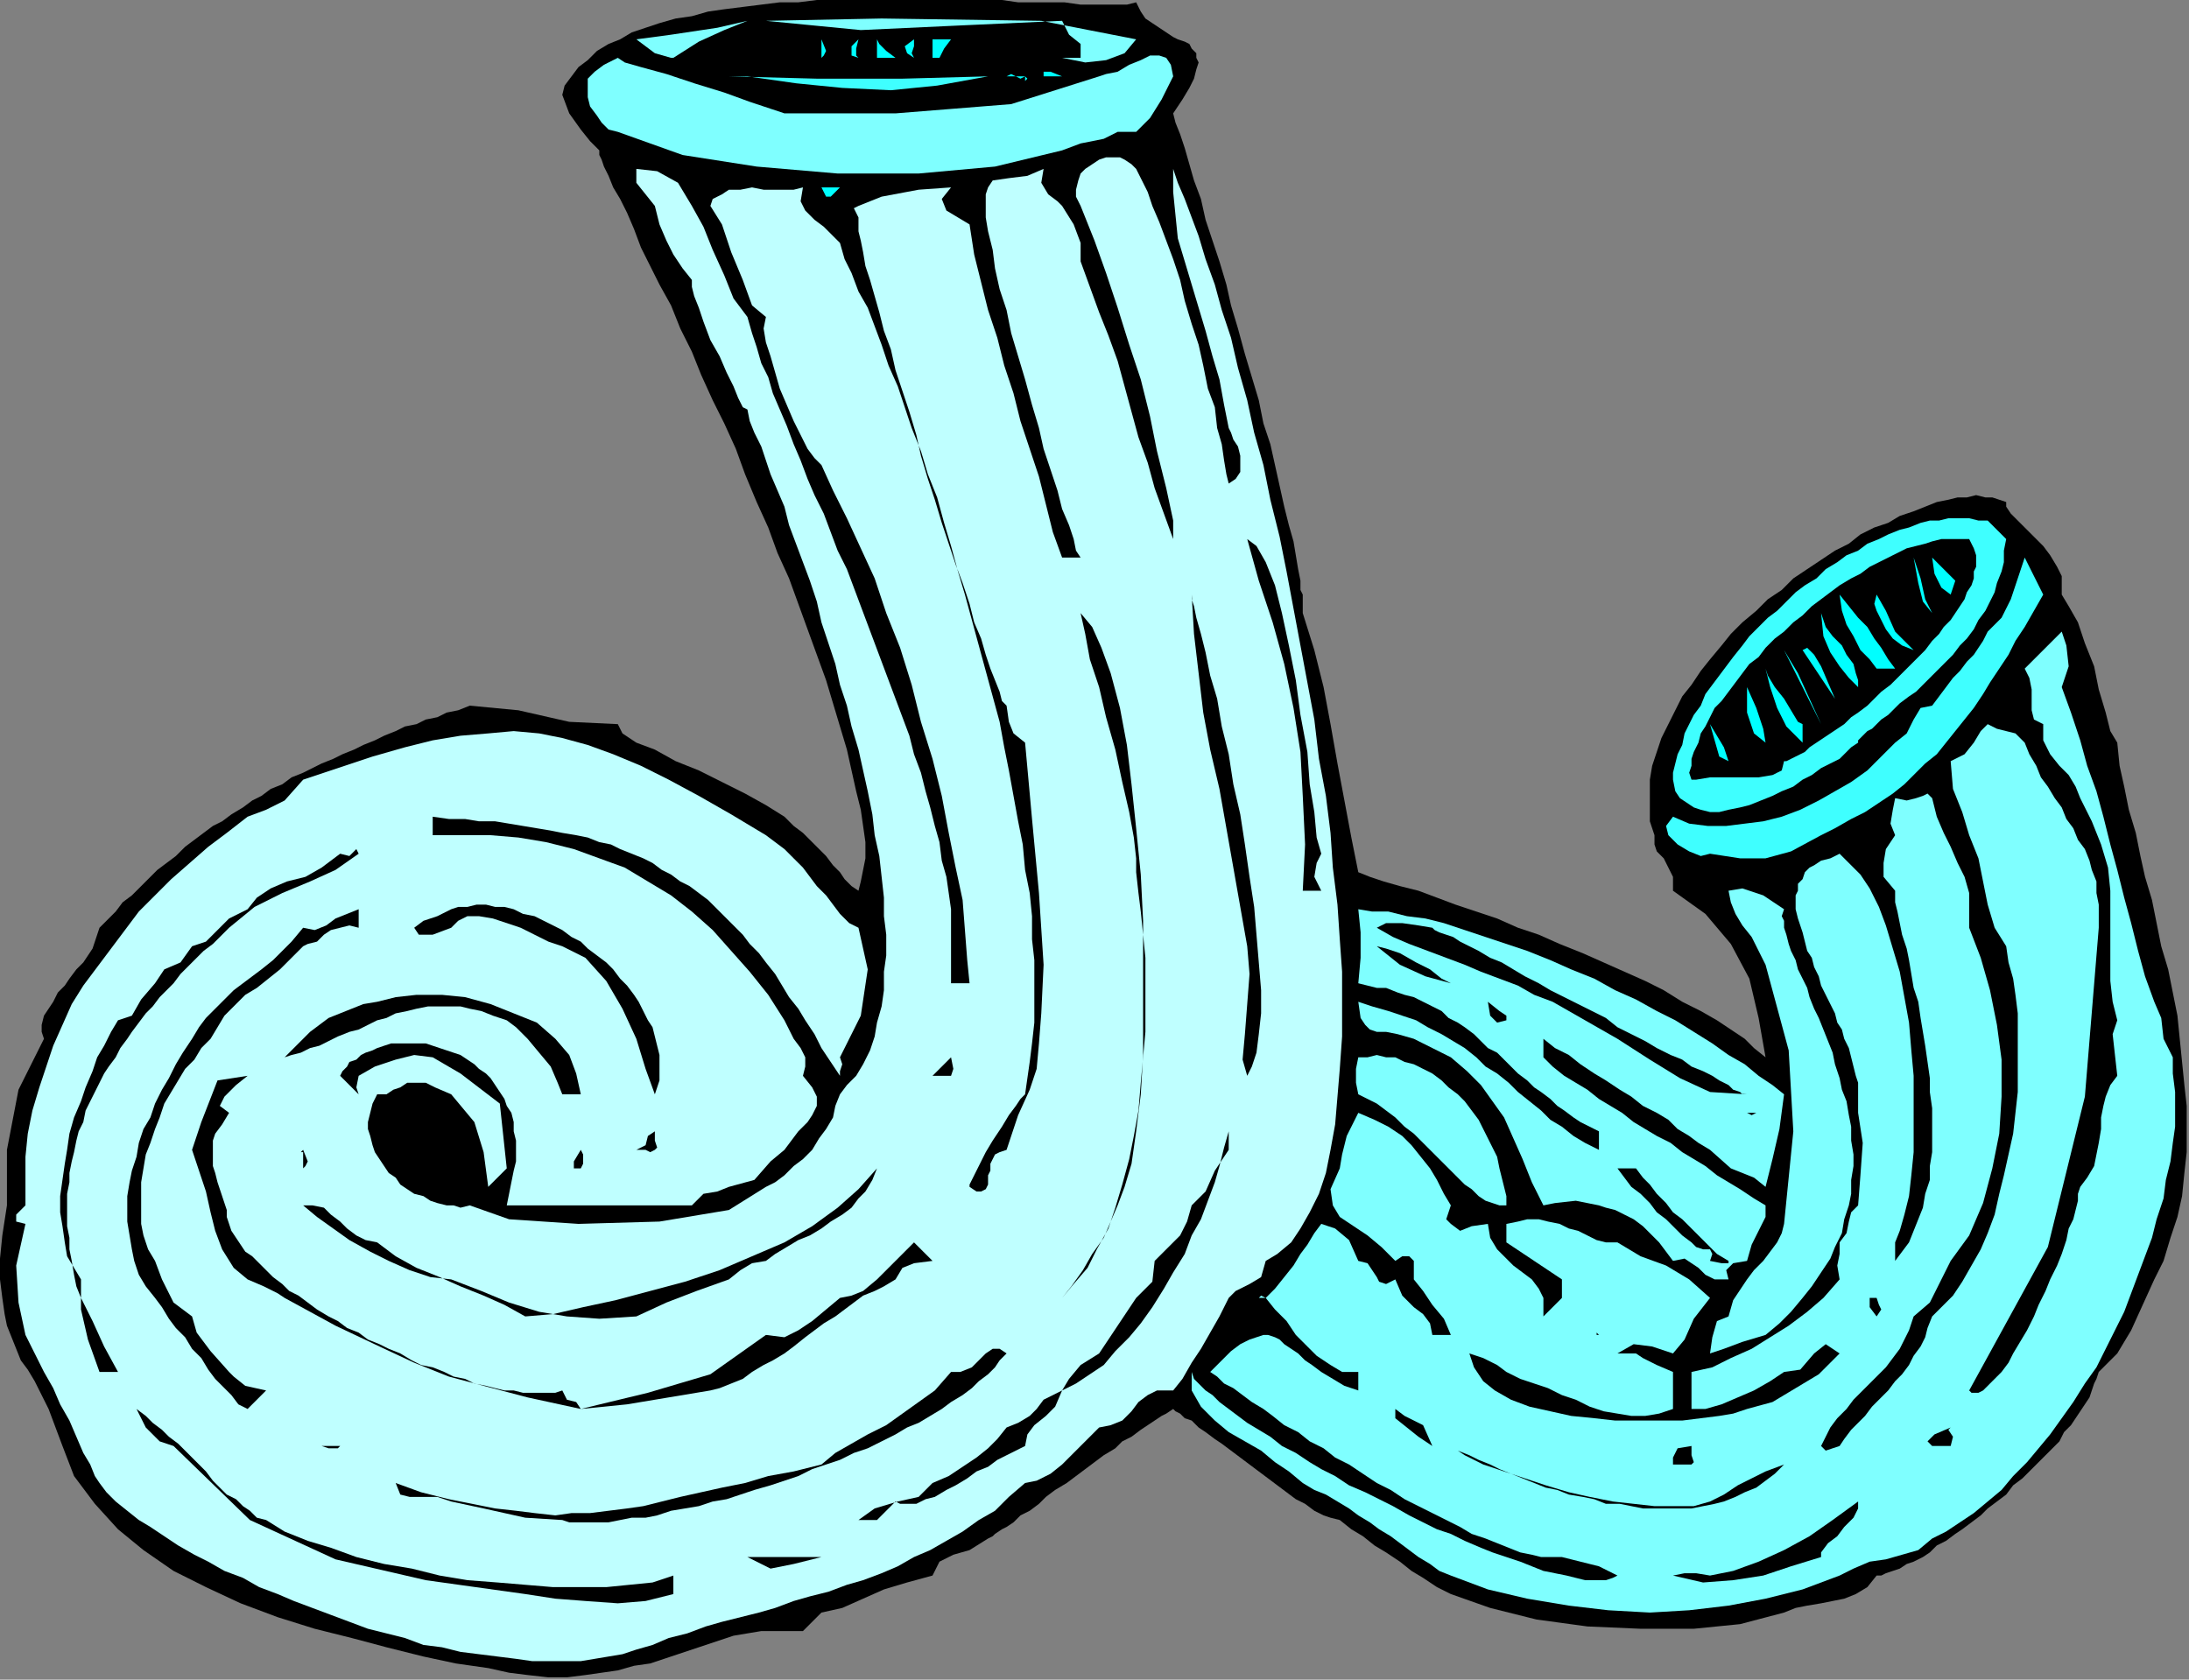 <?xml version="1.0" encoding="UTF-8" standalone="no"?>
<svg
   xmlns:dc="http://purl.org/dc/elements/1.1/"
   xmlns:cc="http://creativecommons.org/ns#"
   xmlns:rdf="http://www.w3.org/1999/02/22-rdf-syntax-ns#"
   xmlns:svg="http://www.w3.org/2000/svg"
   xmlns="http://www.w3.org/2000/svg"
   xmlns:sodipodi="http://sodipodi.sourceforge.net/DTD/sodipodi-0.dtd"
   xmlns:inkscape="http://www.inkscape.org/namespaces/inkscape"
   version="1.0"
   width="160.189mm"
   height="122.936mm"
   id="svg135"
   sodipodi:docname="ANSSG079.WMF">
  <rect width="100%" height="100%" fill="#808080" stroke="none"/>
  <sodipodi:namedview
     pagecolor="#ffffff"
     bordercolor="#666666"
     borderopacity="1"
     objecttolerance="10"
     gridtolerance="10"
     guidetolerance="10"
     inkscape:pageopacity="0"
     inkscape:pageshadow="2"
     inkscape:window-width="640"
     inkscape:window-height="480"
     id="namedview137" />
  <defs
     id="defs3">
    <pattern
       id="WMFhbasepattern"
       patternUnits="userSpaceOnUse"
       width="6"
       height="6"
       x="0"
       y="0" />
  </defs>
  <path
     style="fill:#000000;fill-rule:evenodd;fill-opacity:1;stroke:none;"
     d="  M 314.24,0.64   L 315.52,3.2   L 316.8,5.12   L 318.72,6.4   L 320.64,7.68   L 322.56,8.96   L 324.48,10.24   L 325.76,10.88   L 327.68,11.52   L 328.96,12.16   L 329.6,13.44   L 330.88,14.72   L 330.88,16   L 331.52,17.28   L 330.88,19.2   L 330.24,21.76   L 328.96,24.32   L 327.04,27.52   L 324.48,31.36   L 324.48,31.36   L 325.12,33.92   L 326.4,37.12   L 327.68,40.96   L 328.96,45.44   L 330.24,49.92   L 332.16,55.04   L 333.44,60.8   L 335.36,66.56   L 337.28,72.32   L 339.2,78.72   L 340.48,84.48   L 342.4,90.88   L 344.32,97.92   L 346.24,104.32   L 348.16,110.72   L 349.44,117.12   L 351.36,122.88   L 352.64,128.64   L 353.92,134.4   L 355.2,140.16   L 356.48,145.28   L 357.76,149.76   L 358.4,153.6   L 359.04,157.44   L 359.68,160.64   L 359.68,163.2   L 360.32,164.48   L 360.32,164.48   L 360.32,169.6   L 363.52,179.84   L 366.08,190.08   L 368,200.32   L 369.92,211.2   L 371.84,221.44   L 373.76,231.68   L 375.68,241.28   L 375.68,241.28   L 378.88,242.56   L 382.72,243.84   L 387.2,245.12   L 392.32,246.4   L 397.44,248.32   L 402.56,250.24   L 408.32,252.16   L 414.08,254.08   L 419.84,256.64   L 425.6,258.56   L 431.36,261.12   L 437.76,263.68   L 443.52,266.24   L 449.28,268.8   L 455.04,271.36   L 460.16,273.92   L 465.28,277.12   L 470.4,279.68   L 474.88,282.24   L 478.72,284.8   L 482.56,287.36   L 485.12,289.92   L 488.32,292.48   L 488.32,292.48   L 488.32,292.48   L 486.4,281.6   L 483.84,270.72   L 478.72,261.12   L 471.68,252.8   L 462.72,246.4   L 462.72,246.4   L 462.72,242.56   L 461.44,240   L 460.16,237.44   L 458.24,235.52   L 457.6,233.6   L 457.6,231.04   L 457.6,231.04   L 456.32,227.2   L 456.32,223.36   L 456.32,219.52   L 456.32,215.68   L 456.96,211.84   L 458.24,208   L 459.52,204.16   L 461.44,200.32   L 463.36,196.48   L 465.28,192.64   L 467.84,189.44   L 470.4,185.6   L 472.96,182.4   L 476.16,178.56   L 478.72,175.36   L 481.92,172.16   L 485.76,168.96   L 488.96,165.76   L 492.8,163.2   L 496,160   L 499.84,157.44   L 503.68,154.88   L 507.52,152.32   L 511.36,150.4   L 514.56,147.84   L 518.4,145.92   L 522.24,144.64   L 525.44,142.72   L 529.28,141.44   L 532.48,140.16   L 535.68,138.88   L 538.88,138.24   L 541.44,137.6   L 544,137.6   L 546.56,136.96   L 549.12,137.6   L 551.04,137.6   L 552.96,138.24   L 554.88,138.88   L 554.88,138.88   L 554.88,140.16   L 556.16,142.08   L 558.08,144   L 560,145.92   L 562.56,148.48   L 565.12,151.04   L 567.04,153.6   L 568.96,156.8   L 570.24,159.36   L 570.24,161.92   L 570.24,164.48   L 570.24,164.48   L 572.16,167.68   L 574.72,172.16   L 576.64,177.92   L 579.2,184.32   L 580.48,190.72   L 582.4,197.12   L 583.68,202.24   L 585.6,205.44   L 585.6,205.44   L 586.24,211.84   L 587.52,217.6   L 588.8,224   L 590.72,230.4   L 592,236.8   L 593.28,242.56   L 595.2,248.96   L 596.48,255.36   L 597.76,261.76   L 599.68,268.16   L 600.96,274.56   L 602.24,280.96   L 602.88,287.36   L 603.52,293.76   L 604.16,300.16   L 604.8,305.92   L 604.8,312.32   L 604.8,318.72   L 604.16,324.48   L 603.52,330.88   L 602.24,336.64   L 600.32,342.4   L 598.4,348.8   L 595.84,353.92   L 595.84,353.92   L 592.64,360.96   L 589.44,368   L 585.6,374.4   L 580.48,379.52   L 580.48,379.52   L 579.84,381.44   L 579.2,382.72   L 578.56,384.64   L 577.92,386.56   L 576.64,388.48   L 575.36,390.4   L 574.08,392.32   L 572.8,394.24   L 570.88,396.16   L 569.6,398.72   L 567.68,400.64   L 565.76,402.56   L 563.84,404.48   L 561.28,407.04   L 559.36,408.96   L 556.8,410.88   L 554.88,413.44   L 552.32,415.36   L 549.76,417.28   L 547.84,419.2   L 545.28,421.12   L 542.72,423.04   L 540.8,424.32   L 538.24,426.24   L 535.68,427.52   L 533.76,429.44   L 531.84,430.72   L 529.28,432   L 527.36,432.64   L 525.44,433.92   L 523.52,434.56   L 521.6,435.2   L 520.32,435.84   L 519.04,435.84   L 519.04,435.84   L 516.48,439.04   L 513.28,440.96   L 510.08,442.24   L 506.88,442.88   L 503.68,443.52   L 499.84,444.16   L 496.64,444.8   L 493.44,446.08   L 493.44,446.08   L 481.28,449.28   L 468.48,450.56   L 453.76,450.56   L 439.04,449.92   L 424.96,448   L 412.16,444.8   L 401.28,440.96   L 401.28,440.96   L 397.44,439.04   L 393.6,436.48   L 390.4,434.56   L 387.2,432   L 383.36,429.44   L 380.16,427.52   L 376.96,424.96   L 373.76,423.04   L 370.56,420.48   L 370.56,420.48   L 368,419.84   L 366.08,419.2   L 363.52,417.92   L 360.96,416   L 358.4,414.72   L 355.84,412.8   L 353.28,410.88   L 350.72,408.96   L 348.16,407.04   L 345.6,405.12   L 343.04,403.2   L 340.48,401.28   L 337.92,399.36   L 336,398.08   L 333.44,396.16   L 331.52,394.88   L 329.6,392.96   L 327.68,392.32   L 326.4,391.04   L 325.12,390.4   L 324.48,389.76   L 324.48,389.76   L 322.56,391.04   L 321.28,391.68   L 319.36,392.96   L 317.44,394.24   L 315.52,395.52   L 312.96,397.44   L 310.4,398.72   L 308.48,400.64   L 305.28,402.56   L 302.72,404.48   L 300.16,406.4   L 297.6,408.32   L 295.04,410.24   L 291.84,412.16   L 289.28,414.08   L 287.36,416   L 284.8,417.92   L 282.24,419.2   L 280.32,421.12   L 278.4,422.4   L 277.12,423.04   L 275.2,424.32   L 274.56,424.96   L 273.28,425.6   L 273.28,425.6   L 273.28,425.6   L 268.16,428.8   L 263.68,430.08   L 259.84,432   L 257.92,435.84   L 257.92,435.84   L 250.88,437.76   L 244.48,439.68   L 238.72,442.24   L 232.96,444.8   L 227.2,446.08   L 227.2,446.08   L 222.08,451.2   L 218.24,451.2   L 214.4,451.2   L 210.56,451.2   L 206.72,451.84   L 202.88,452.48   L 199.04,453.76   L 195.2,455.04   L 191.36,456.32   L 187.52,457.6   L 183.68,458.88   L 179.84,460.16   L 175.36,460.8   L 170.88,462.08   L 166.4,462.72   L 161.92,463.36   L 156.8,464   L 151.68,464   L 145.92,463.36   L 140.8,462.72   L 135.04,461.44   L 135.04,461.44   L 126.08,460.16   L 117.12,458.24   L 106.88,455.68   L 97.28,453.12   L 87.04,450.56   L 76.8,447.36   L 66.56,443.52   L 56.96,439.04   L 48,434.56   L 39.68,428.8   L 32.64,423.04   L 26.24,416   L 20.48,408.32   L 17.28,400   L 17.28,400   L 15.36,394.88   L 13.44,389.76   L 11.52,385.92   L 9.6,382.08   L 7.68,378.88   L 5.76,376.32   L 4.48,373.12   L 3.2,369.92   L 1.92,366.72   L 1.28,363.52   L 0.64,359.04   L 0,353.92   L 0,348.16   L 0.64,341.76   L 1.92,333.44   L 1.92,333.44   L 1.92,318.08   L 5.12,301.44   L 12.16,287.36   L 12.16,287.36   L 11.52,285.44   L 11.52,283.52   L 12.16,280.96   L 13.44,279.04   L 14.72,277.12   L 16,274.56   L 17.92,272.64   L 19.2,270.72   L 21.12,268.16   L 23.04,266.24   L 24.32,264.32   L 25.6,262.4   L 26.24,260.48   L 26.88,258.56   L 27.52,256.64   L 27.52,256.64   L 29.44,254.72   L 32,252.16   L 33.92,249.6   L 36.48,247.68   L 39.04,245.12   L 40.96,243.2   L 43.52,240.64   L 46.08,238.72   L 48.64,236.8   L 51.2,234.24   L 53.76,232.32   L 56.32,230.4   L 58.88,228.48   L 61.44,227.2   L 64,225.28   L 67.2,223.36   L 69.76,221.44   L 72.32,220.16   L 74.88,218.24   L 78.08,216.96   L 80.64,215.04   L 83.84,213.76   L 86.4,212.48   L 88.96,211.2   L 92.16,209.92   L 94.72,208.64   L 97.92,207.36   L 100.48,206.08   L 103.68,204.8   L 106.24,203.52   L 109.44,202.24   L 112,200.96   L 115.2,200.32   L 117.76,199.04   L 120.96,198.4   L 123.52,197.12   L 126.72,196.48   L 129.92,195.2   L 129.92,195.2   L 143.36,196.48   L 157.44,199.68   L 170.88,200.32   L 170.88,200.32   L 172.16,202.88   L 176,205.44   L 181.12,207.36   L 186.88,210.56   L 193.28,213.12   L 199.68,216.32   L 206.08,219.52   L 211.84,222.72   L 216.96,225.92   L 216.96,225.92   L 216.96,225.92   L 219.52,228.48   L 222.08,230.4   L 224,232.32   L 226.56,234.88   L 228.48,236.8   L 230.4,239.36   L 232.32,241.28   L 233.6,243.2   L 235.52,245.12   L 237.44,246.4   L 237.44,246.4   L 238.08,243.84   L 238.72,240.64   L 239.36,237.44   L 239.36,232.96   L 238.72,228.48   L 238.08,224   L 236.8,218.88   L 235.52,213.12   L 234.24,207.36   L 232.32,200.96   L 230.4,194.56   L 228.48,188.16   L 225.92,181.12   L 223.36,174.08   L 220.8,167.04   L 218.24,160   L 215.04,152.96   L 212.48,145.92   L 209.28,138.88   L 206.08,131.2   L 203.52,124.16   L 200.32,117.12   L 197.12,110.72   L 193.92,103.68   L 191.36,97.28   L 188.16,90.88   L 185.6,84.48   L 182.4,78.72   L 179.84,73.6   L 177.28,68.48   L 175.36,63.36   L 173.44,58.88   L 171.52,55.04   L 169.6,51.84   L 168.32,48.64   L 167.04,46.08   L 166.4,44.16   L 165.76,42.88   L 165.76,41.6   L 165.76,41.6   L 163.2,39.04   L 160.64,35.84   L 157.44,31.36   L 155.52,26.24   L 155.52,26.24   L 156.16,23.68   L 158.08,21.12   L 160,18.56   L 162.56,16.64   L 165.12,14.08   L 168.32,12.16   L 171.52,10.88   L 174.72,8.96   L 178.56,7.68   L 182.4,6.4   L 186.88,5.12   L 191.36,4.48   L 195.84,3.2   L 200.32,2.56   L 205.44,1.92   L 210.56,1.28   L 215.68,0.64   L 220.8,0.64   L 225.92,0   L 231.04,0   L 236.16,0   L 241.92,0   L 247.04,0   L 252.16,0   L 257.28,0   L 262.4,0   L 267.52,0   L 272.64,0   L 277.12,0   L 281.6,0.64   L 286.08,0.64   L 290.56,0.64   L 294.4,0.64   L 298.88,1.28   L 302.08,1.28   L 305.28,1.28   L 308.48,1.28   L 311.68,1.28   L 314.24,0.64  z "
     id="path5" />
  <path
     style="fill:#7fffff;fill-rule:evenodd;fill-opacity:1;stroke:none;"
     d="  M 314.24,10.88   L 311.04,14.72   L 305.92,16.64   L 300.16,17.28   L 293.76,16   L 293.76,16   L 298.88,16   L 298.88,12.16   L 295.68,9.6   L 293.76,5.76   L 293.76,5.76   L 265.6,7.04   L 238.08,8.32   L 211.84,5.76   L 211.84,5.76   L 243.84,5.12   L 288,5.76   L 314.24,10.88  z "
     id="path7" />
  <path
     style="fill:#7fffff;fill-rule:evenodd;fill-opacity:1;stroke:none;"
     d="  M 206.72,5.76   L 200.32,8.32   L 193.28,11.52   L 186.24,16   L 186.24,16   L 191.36,16   L 185.6,16   L 181.12,14.72   L 176,10.88   L 176,10.88   L 185.6,9.6   L 198.4,7.68   L 206.72,5.76  z "
     id="path9" />
  <path
     style="fill:#00ffff;fill-rule:evenodd;fill-opacity:1;stroke:none;"
     d="  M 252.8,16   L 252.16,16.64   L 252.16,16.64   L 252.8,16   L 252.8,16   L 250.88,14.72   L 250.24,12.8   L 252.8,10.88   L 252.8,10.88   L 252.8,12.8   L 252.16,14.72   L 252.8,16  z "
     id="path11" />
  <path
     style="fill:#00ffff;fill-rule:evenodd;fill-opacity:1;stroke:none;"
     d="  M 263.04,10.88   L 261.12,13.44   L 259.84,16   L 257.92,16   L 257.92,16   L 257.92,10.88   L 263.04,10.88  z "
     id="path13" />
  <path
     style="fill:#00ffff;fill-rule:evenodd;fill-opacity:1;stroke:none;"
     d="  M 227.2,10.88   L 228.48,14.08   L 227.84,15.36   L 227.2,16   L 227.2,16   L 227.2,10.88   L 227.2,12.16   L 227.2,12.16   L 227.2,10.88  z "
     id="path15" />
  <path
     style="fill:#00ffff;fill-rule:evenodd;fill-opacity:1;stroke:none;"
     d="  M 237.44,16   L 235.52,15.36   L 235.52,12.8   L 237.44,10.88   L 237.44,10.88   L 236.8,13.44   L 236.8,15.36   L 237.44,16  z "
     id="path17" />
  <path
     style="fill:#00ffff;fill-rule:evenodd;fill-opacity:1;stroke:none;"
     d="  M 247.68,16   L 245.12,16   L 243.84,16   L 242.56,16   L 242.56,16   L 242.56,10.88   L 243.2,12.16   L 245.12,14.08   L 247.68,16  z "
     id="path19" />
  <path
     style="fill:#ffffff;fill-rule:evenodd;fill-opacity:1;stroke:none;"
     d="  M 273.28,10.88   L 273.28,16   L 273.28,10.88  z "
     id="path21" />
  <path
     style="fill:#7fffff;fill-rule:evenodd;fill-opacity:1;stroke:none;"
     d="  M 324.48,21.12   L 321.28,27.52   L 318.08,32.64   L 314.24,36.48   L 314.24,36.48   L 309.12,36.48   L 305.28,38.4   L 298.88,39.68   L 293.76,41.6   L 293.76,41.6   L 275.2,46.08   L 254.08,48   L 231.68,48   L 209.28,46.08   L 188.8,42.88   L 170.88,36.48   L 170.88,36.48   L 168.32,35.84   L 166.4,33.92   L 165.12,32   L 163.2,29.44   L 162.56,26.88   L 162.56,24.32   L 162.56,21.76   L 164.48,19.84   L 167.04,17.92   L 170.88,16   L 170.88,16   L 172.8,17.28   L 177.28,18.56   L 184.32,20.48   L 192,23.04   L 200.32,25.6   L 207.36,28.16   L 213.12,30.08   L 216.96,31.36   L 216.96,31.36   L 222.08,31.36   L 247.68,31.36   L 279.68,28.8   L 304,21.12   L 304,21.12   L 305.92,20.48   L 309.12,19.84   L 312.32,17.92   L 315.52,16.64   L 318.08,15.36   L 320.64,15.36   L 322.56,16   L 323.84,17.92   L 324.48,21.12  z "
     id="path23" />
  <path
     style="fill:#3fffff;fill-rule:evenodd;fill-opacity:1;stroke:none;"
     d="  M 273.28,21.12   L 259.2,23.68   L 246.4,24.96   L 232.96,24.32   L 220.16,23.04   L 206.72,21.12   L 206.72,21.12   L 201.6,21.12   L 225.92,21.76   L 249.6,21.76   L 273.28,21.12  z "
     id="path25" />
  <path
     style="fill:#00ffff;fill-rule:evenodd;fill-opacity:1;stroke:none;"
     d="  M 288.64,21.12   L 288.64,19.84   L 290.56,19.84   L 293.76,21.12   L 293.76,21.12   L 288.64,21.12  z "
     id="path27" />
  <path
     style="fill:#00ffff;fill-rule:evenodd;fill-opacity:1;stroke:none;"
     d="  M 283.52,21.12   L 284.16,21.76   L 283.52,22.4   L 283.52,21.12   L 283.52,21.12   L 278.4,21.12   L 279.68,20.48   L 282.24,21.76   L 283.52,21.12  z "
     id="path29" />
  <path
     style="fill:#bfffff;fill-rule:evenodd;fill-opacity:1;stroke:none;"
     d="  M 339.84,133.76   L 341.76,132.48   L 343.04,130.56   L 343.04,128   L 343.04,126.08   L 342.4,123.52   L 341.12,121.6   L 340.48,119.68   L 339.84,118.4   L 339.84,118.4   L 338.56,112   L 337.28,104.96   L 335.36,98.56   L 333.44,91.52   L 331.52,85.12   L 329.6,78.72   L 327.68,72.32   L 325.76,65.92   L 325.12,59.52   L 324.48,53.12   L 324.48,46.72   L 324.48,46.72   L 325.76,50.56   L 327.68,55.04   L 329.6,60.16   L 331.52,65.28   L 333.44,71.68   L 336,78.72   L 337.92,85.76   L 340.48,93.44   L 342.4,101.76   L 344.96,110.72   L 346.88,119.68   L 349.44,128.64   L 351.36,138.24   L 353.92,148.48   L 355.84,158.08   L 357.76,168.32   L 359.68,178.56   L 361.6,188.8   L 363.52,199.04   L 364.8,209.92   L 366.72,220.16   L 368,230.4   L 368.64,240   L 369.92,250.24   L 370.56,259.84   L 371.2,268.8   L 371.2,278.4   L 371.2,286.72   L 370.56,295.68   L 369.92,303.36   L 369.28,311.04   L 368,318.08   L 366.72,324.48   L 364.8,330.24   L 362.24,335.36   L 359.68,339.84   L 357.12,343.68   L 353.28,346.88   L 350.08,348.8   L 350.08,348.8   L 348.8,353.28   L 345.6,355.2   L 341.76,357.12   L 339.84,359.04   L 339.84,359.04   L 337.28,364.16   L 334.72,368.64   L 332.16,373.12   L 329.6,376.96   L 327.04,381.44   L 324.48,384.64   L 324.48,384.64   L 320,384.64   L 317.44,385.92   L 314.88,387.84   L 312.96,390.4   L 310.4,392.96   L 307.2,394.24   L 304,394.88   L 304,394.88   L 301.44,397.44   L 298.88,400   L 296.32,402.56   L 293.76,405.12   L 290.56,407.68   L 286.72,409.6   L 283.52,410.24   L 283.52,410.24   L 279.04,414.08   L 275.2,417.92   L 270.72,420.48   L 266.24,423.68   L 261.76,426.24   L 257.28,428.8   L 252.8,430.72   L 248.32,433.28   L 243.84,435.2   L 238.72,437.12   L 234.24,438.4   L 229.12,440.32   L 224,441.6   L 219.52,442.88   L 214.4,444.8   L 209.92,446.08   L 204.8,447.36   L 199.68,448.64   L 195.2,449.92   L 190.08,451.84   L 184.96,453.12   L 180.48,455.04   L 176,456.32   L 176,456.32   L 172.16,457.6   L 168.32,458.24   L 164.48,458.88   L 160.64,459.52   L 156.16,459.52   L 151.68,459.52   L 147.2,459.52   L 142.72,458.88   L 137.6,458.24   L 132.48,457.6   L 127.36,456.96   L 122.24,455.68   L 117.12,455.04   L 112,453.12   L 106.88,451.84   L 101.76,450.56   L 96.64,448.64   L 91.52,446.72   L 86.4,444.8   L 81.28,442.88   L 76.8,440.96   L 71.68,439.04   L 67.2,436.48   L 62.08,434.56   L 57.6,432   L 53.76,430.08   L 49.28,427.52   L 45.44,424.96   L 41.6,422.4   L 38.4,420.48   L 35.2,417.92   L 32,415.36   L 29.44,412.8   L 27.52,410.24   L 27.52,410.24   L 26.24,408.32   L 24.96,405.12   L 23.04,401.92   L 21.12,397.44   L 19.2,392.96   L 16.64,388.48   L 14.72,384   L 12.16,379.52   L 10.24,375.68   L 8.96,373.12   L 7.68,370.56   L 7.04,369.28   L 7.04,369.28   L 5.12,360.32   L 4.48,350.08   L 7.04,338.56   L 7.04,338.56   L 4.48,337.92   L 4.48,336   L 7.04,333.44   L 7.04,333.44   L 7.04,327.04   L 7.04,320   L 7.68,313.6   L 8.96,307.2   L 10.88,300.8   L 12.8,295.04   L 14.72,289.28   L 17.28,283.52   L 19.84,277.76   L 23.04,272.64   L 26.88,267.52   L 30.72,262.4   L 34.56,257.28   L 38.4,252.16   L 42.88,247.68   L 47.36,243.2   L 52.48,238.72   L 57.6,234.24   L 62.72,230.4   L 68.48,225.92   L 68.48,225.92   L 73.6,224   L 78.72,221.44   L 83.84,215.68   L 83.84,215.68   L 93.44,212.48   L 103.04,209.28   L 112,206.72   L 119.68,204.8   L 127.36,203.52   L 135.04,202.88   L 142.08,202.24   L 149.12,202.88   L 155.52,204.16   L 162.56,206.08   L 169.6,208.64   L 177.28,211.84   L 184.96,215.68   L 193.28,220.16   L 202.24,225.28   L 211.84,231.04   L 211.84,231.04   L 214.4,232.96   L 216.96,234.88   L 219.52,237.44   L 222.08,240   L 224,242.56   L 225.92,245.12   L 228.48,247.68   L 230.4,250.24   L 232.32,252.8   L 234.88,255.36   L 237.44,256.64   L 237.44,256.64   L 240,268.16   L 238.08,280.96   L 232.32,292.48   L 232.32,292.48   L 232.96,294.4   L 232.32,296.32   L 232.32,297.6   L 232.32,297.6   L 229.76,293.76   L 227.2,289.92   L 225.28,286.08   L 222.72,282.24   L 220.8,279.04   L 218.24,275.84   L 216.32,272.64   L 214.4,269.44   L 211.84,266.24   L 209.92,263.68   L 207.36,261.12   L 205.44,258.56   L 202.88,256   L 200.32,253.44   L 198.4,251.52   L 195.84,248.96   L 193.28,247.04   L 190.72,245.12   L 188.16,243.84   L 185.6,241.92   L 183.04,240.64   L 180.48,238.72   L 177.92,237.44   L 174.72,236.16   L 171.52,234.88   L 168.96,233.6   L 165.76,232.96   L 162.56,231.68   L 159.36,231.04   L 155.52,230.4   L 152.32,229.76   L 148.48,229.12   L 144.64,228.48   L 140.8,227.84   L 136.96,227.2   L 132.48,227.2   L 128.64,226.56   L 124.16,226.56   L 119.68,225.92   L 119.68,225.92   L 119.68,231.04   L 128,231.04   L 135.68,231.04   L 143.36,231.68   L 151.04,232.96   L 158.72,234.88   L 165.76,237.44   L 172.8,240   L 179.2,243.84   L 185.6,247.68   L 191.36,252.16   L 197.12,257.28   L 202.24,263.04   L 207.36,268.8   L 212.48,275.2   L 216.96,282.24   L 216.96,282.24   L 218.24,284.8   L 219.52,287.36   L 221.44,289.92   L 222.72,292.48   L 222.72,295.04   L 222.08,297.6   L 222.08,297.6   L 224.64,300.8   L 225.92,303.36   L 225.92,305.92   L 224.64,308.48   L 223.36,310.4   L 220.8,312.96   L 218.88,315.52   L 216.96,318.08   L 216.96,318.08   L 213.12,321.28   L 208.64,326.4   L 201.6,328.32   L 201.6,328.32   L 198.4,329.6   L 194.56,330.24   L 191.36,333.44   L 191.36,333.44   L 140.16,333.44   L 140.8,330.24   L 141.44,327.04   L 142.08,323.84   L 142.72,321.28   L 142.72,318.08   L 142.72,315.52   L 142.08,312.96   L 142.08,310.4   L 141.44,307.84   L 140.16,305.92   L 139.52,304   L 138.24,302.08   L 136.96,300.16   L 135.68,298.24   L 134.4,296.96   L 132.48,295.68   L 131.2,294.4   L 129.28,293.12   L 127.36,291.84   L 125.44,291.2   L 123.52,290.56   L 121.6,289.92   L 119.68,289.28   L 117.76,288.64   L 115.84,288.64   L 113.92,288.64   L 112,288.64   L 110.08,288.64   L 108.16,288.64   L 106.24,289.28   L 104.32,289.92   L 103.04,290.56   L 101.12,291.2   L 99.84,291.84   L 98.56,293.12   L 96.64,293.76   L 96,295.04   L 94.72,296.32   L 94.08,297.6   L 94.08,297.6   L 99.2,302.72   L 99.2,302.72   L 98.56,300.8   L 99.2,297.6   L 99.2,297.6   L 103.68,295.04   L 109.44,293.12   L 114.56,291.84   L 119.68,292.48   L 119.68,292.48   L 127.36,296.96   L 138.24,305.28   L 140.16,323.2   L 140.16,323.2   L 135.04,328.32   L 135.04,333.44   L 135.04,328.32   L 133.76,318.72   L 131.2,310.4   L 124.8,302.72   L 124.8,302.72   L 120.32,300.8   L 117.76,299.52   L 115.2,299.52   L 112.64,299.52   L 110.72,300.8   L 108.8,301.44   L 106.88,302.72   L 104.32,302.72   L 104.32,302.72   L 103.04,305.28   L 102.4,307.84   L 101.76,310.4   L 101.76,312.32   L 102.4,314.24   L 103.04,316.8   L 103.68,318.72   L 104.96,320.64   L 106.24,322.56   L 107.52,324.48   L 109.44,325.76   L 110.72,327.68   L 112.64,328.96   L 114.56,330.24   L 117.12,330.88   L 119.04,332.16   L 120.96,332.8   L 123.52,333.44   L 125.44,333.44   L 127.36,334.08   L 129.92,333.44   L 129.92,333.44   L 140.8,337.28   L 160,338.56   L 182.4,337.92   L 201.6,334.72   L 211.84,328.32   L 211.84,328.32   L 214.4,327.04   L 216.96,325.12   L 219.52,322.56   L 222.08,320.64   L 224.64,318.08   L 226.56,314.88   L 228.48,312.32   L 230.4,309.12   L 231.04,305.92   L 232.32,302.72   L 232.32,302.72   L 234.24,300.16   L 236.8,297.6   L 238.72,294.4   L 240.64,290.56   L 241.92,286.72   L 242.56,282.88   L 243.84,278.4   L 244.48,273.92   L 244.48,268.8   L 245.12,264.32   L 245.12,258.56   L 244.48,253.44   L 244.48,248.32   L 243.84,242.56   L 243.2,236.8   L 241.92,231.04   L 241.28,225.28   L 240,218.88   L 238.72,213.12   L 237.44,207.36   L 235.52,200.96   L 234.24,195.2   L 232.32,189.44   L 231.04,183.68   L 229.12,177.92   L 227.2,172.16   L 225.92,166.4   L 224,160.64   L 222.08,155.52   L 220.16,150.4   L 218.24,145.28   L 216.96,140.16   L 215.04,135.68   L 213.12,131.2   L 211.84,127.36   L 210.56,123.52   L 208.64,119.68   L 207.36,116.48   L 206.72,113.28   L 206.72,113.28   L 205.44,112.64   L 204.16,110.08   L 202.88,106.88   L 200.96,103.04   L 199.04,98.56   L 196.48,94.08   L 194.56,88.96   L 193.28,85.12   L 192,81.92   L 191.36,79.36   L 191.36,77.44   L 191.36,77.44   L 188.8,74.24   L 186.24,70.4   L 184.32,66.56   L 182.4,62.08   L 181.12,56.96   L 181.12,56.96   L 178.56,53.76   L 176,50.56   L 176,46.72   L 176,46.72   L 181.76,47.36   L 187.52,50.56   L 191.36,56.96   L 191.36,56.96   L 194.56,62.72   L 197.12,69.12   L 200.32,76.16   L 202.88,82.56   L 206.72,87.68   L 206.72,87.68   L 208,92.16   L 209.28,96   L 210.56,100.48   L 212.48,104.32   L 213.76,108.8   L 215.68,113.28   L 217.6,117.76   L 219.52,122.88   L 221.44,127.36   L 223.36,132.48   L 225.28,136.96   L 227.84,142.08   L 229.76,147.2   L 231.68,152.32   L 234.24,157.44   L 236.16,162.56   L 238.08,167.68   L 240,172.8   L 241.92,177.92   L 243.84,183.04   L 245.76,188.16   L 247.68,193.28   L 249.6,198.4   L 251.52,203.52   L 252.8,208.64   L 254.72,213.76   L 256,218.88   L 257.28,223.36   L 258.56,228.48   L 259.84,232.96   L 260.48,238.08   L 261.76,242.56   L 262.4,247.04   L 263.04,251.52   L 263.04,256   L 263.04,260.48   L 263.04,264.32   L 263.04,268.16   L 263.04,272   L 263.04,272   L 268.16,272   L 267.52,265.6   L 266.88,257.28   L 266.24,248.96   L 264.32,240   L 262.4,230.4   L 260.48,220.16   L 257.92,209.92   L 254.72,199.68   L 252.16,189.44   L 248.96,179.2   L 245.12,169.6   L 241.92,160   L 238.08,151.68   L 234.24,143.36   L 230.4,135.68   L 227.2,128.64   L 227.2,128.64   L 225.28,126.72   L 223.36,124.16   L 221.44,120.32   L 219.52,116.48   L 217.6,112   L 215.68,107.52   L 214.4,103.04   L 213.12,98.56   L 211.84,94.72   L 211.2,90.88   L 211.84,87.68   L 211.84,87.68   L 208,84.48   L 205.44,77.44   L 202.24,69.76   L 199.68,62.08   L 196.48,56.96   L 196.48,56.96   L 197.12,55.04   L 199.68,53.76   L 201.6,52.48   L 204.8,52.48   L 208,51.84   L 211.2,52.48   L 214.4,52.48   L 216.96,52.48   L 219.52,52.48   L 222.08,51.84   L 222.08,51.84   L 221.44,55.68   L 222.72,58.24   L 225.28,60.8   L 227.84,62.72   L 230.4,65.28   L 232.32,67.2   L 232.32,67.2   L 233.6,71.68   L 235.52,75.52   L 237.44,80.64   L 240,85.12   L 241.92,90.24   L 243.84,95.36   L 245.76,101.12   L 248.32,106.88   L 250.24,112.64   L 252.16,118.4   L 254.72,124.8   L 256.64,131.2   L 259.2,137.6   L 261.12,144.64   L 263.04,151.04   L 264.96,158.08   L 266.88,164.48   L 268.8,171.52   L 270.72,178.56   L 272.64,185.6   L 274.56,192.64   L 276.48,199.68   L 277.76,206.72   L 279.04,213.12   L 280.32,220.16   L 281.6,227.2   L 282.88,233.6   L 283.52,240.64   L 284.8,247.04   L 285.44,253.44   L 285.44,259.84   L 286.08,265.6   L 286.08,272   L 286.08,277.76   L 286.08,282.88   L 285.44,288.64   L 284.8,293.76   L 284.16,298.24   L 283.52,302.72   L 283.52,302.72   L 282.24,304   L 280.96,305.92   L 279.04,308.48   L 277.12,311.68   L 274.56,315.52   L 272.64,318.72   L 270.72,322.56   L 269.44,325.12   L 268.16,327.68   L 268.16,328.32   L 268.16,328.32   L 270.08,329.6   L 271.36,329.6   L 272.64,328.96   L 273.28,327.68   L 273.28,326.4   L 273.28,325.12   L 273.92,323.84   L 273.92,321.92   L 274.56,320.64   L 275.2,319.36   L 276.48,318.72   L 278.4,318.08   L 278.4,318.08   L 281.6,308.48   L 284.8,301.44   L 286.72,295.68   L 287.36,288.64   L 288,280.32   L 288.64,266.88   L 288.64,266.88   L 287.36,247.04   L 285.44,226.56   L 283.52,205.44   L 283.52,205.44   L 280.32,202.88   L 279.04,199.68   L 278.4,195.2   L 278.4,195.2   L 277.12,193.92   L 276.48,191.36   L 275.2,188.16   L 273.92,184.96   L 272.64,181.12   L 271.36,176.64   L 269.44,172.16   L 268.16,167.04   L 266.24,161.28   L 264.32,156.16   L 262.4,150.4   L 260.48,144.64   L 258.56,138.24   L 256.64,132.48   L 254.72,126.08   L 253.44,120.32   L 251.52,113.92   L 249.6,108.16   L 247.68,102.4   L 246.4,96.64   L 244.48,91.52   L 243.2,86.4   L 241.92,81.92   L 240.64,77.44   L 239.36,73.6   L 238.72,69.76   L 238.08,66.56   L 237.44,64   L 237.44,62.08   L 237.44,62.08   L 237.44,60.16   L 236.16,57.6   L 237.44,56.96   L 237.44,56.96   L 243.84,54.4   L 254.08,52.48   L 263.04,51.84   L 263.04,51.84   L 260.48,55.04   L 261.76,58.24   L 264.96,60.16   L 268.16,62.08   L 268.16,62.08   L 269.44,70.4   L 271.36,78.08   L 273.28,85.76   L 275.84,93.44   L 277.76,101.12   L 280.32,108.8   L 282.24,116.48   L 284.8,124.16   L 287.36,131.84   L 289.28,139.52   L 291.2,147.2   L 293.76,154.24   L 293.76,154.24   L 298.88,154.24   L 297.6,152.32   L 296.96,149.12   L 295.68,145.28   L 293.76,140.8   L 292.48,135.68   L 290.56,129.92   L 288.64,124.16   L 287.36,118.4   L 285.44,112   L 283.52,104.96   L 281.6,98.56   L 279.68,92.16   L 278.4,85.76   L 276.48,80   L 275.2,74.24   L 274.56,69.12   L 273.28,64   L 272.64,60.16   L 272.64,56.32   L 272.64,53.76   L 273.28,51.84   L 273.28,51.84   L 274.56,49.92   L 279.04,49.28   L 284.16,48.64   L 288.64,46.72   L 288.64,46.72   L 288,50.56   L 289.92,53.76   L 292.48,55.68   L 293.76,56.96   L 293.76,56.96   L 296.96,62.08   L 298.88,67.2   L 298.88,72.32   L 298.88,72.32   L 301.44,79.36   L 304,86.4   L 306.56,92.8   L 309.12,99.84   L 311.04,106.88   L 312.96,113.92   L 314.88,120.96   L 317.44,128   L 319.36,135.04   L 321.92,142.08   L 324.48,149.12   L 324.48,149.12   L 324.48,144   L 322.56,135.04   L 320,124.8   L 318.08,115.2   L 315.52,104.96   L 312.32,95.36   L 309.12,85.12   L 305.92,75.52   L 302.72,66.56   L 298.88,56.96   L 298.88,56.96   L 297.6,54.4   L 297.6,52.48   L 298.24,49.92   L 298.88,48   L 300.16,46.72   L 302.08,45.44   L 304,44.16   L 305.92,43.52   L 307.84,43.52   L 309.76,43.52   L 311.04,44.16   L 312.96,45.44   L 314.24,46.72   L 314.24,46.72   L 315.52,49.28   L 317.44,53.12   L 318.72,56.96   L 320.64,61.44   L 322.56,66.56   L 324.48,71.68   L 326.4,77.44   L 327.68,83.2   L 329.6,89.6   L 331.52,95.36   L 332.8,101.12   L 334.08,107.52   L 336,112.64   L 336.64,118.4   L 337.92,122.88   L 338.56,127.36   L 339.2,131.2   L 339.84,133.76  z "
     id="path31" />
  <path
     style="fill:#00ffff;fill-rule:evenodd;fill-opacity:1;stroke:none;"
     d="  M 232.32,51.84   L 229.76,54.4   L 228.48,54.4   L 227.2,51.84   L 227.2,51.84   L 232.32,51.84  z "
     id="path33" />
  <path
     style="fill:#3fffff;fill-rule:evenodd;fill-opacity:1;stroke:none;"
     d="  M 554.88,149.12   L 554.24,152.32   L 554.24,155.52   L 553.6,158.08   L 552.32,161.28   L 551.68,163.84   L 550.4,166.4   L 549.12,168.96   L 547.2,171.52   L 545.92,174.08   L 544,176.64   L 542.08,178.56   L 540.16,181.12   L 538.24,183.04   L 535.68,185.6   L 533.76,187.52   L 531.84,189.44   L 529.92,191.36   L 528,192.64   L 525.44,194.56   L 524.16,195.84   L 522.24,197.76   L 520.32,199.04   L 519.04,200.32   L 517.76,201.6   L 516.48,202.24   L 515.2,203.52   L 514.56,204.16   L 513.92,204.8   L 513.92,205.44   L 513.92,205.44   L 512,206.72   L 510.72,208   L 508.8,209.92   L 506.24,211.2   L 503.68,212.48   L 501.12,214.4   L 498.56,215.68   L 496,217.6   L 492.8,218.88   L 490.24,220.16   L 487.04,221.44   L 483.84,222.72   L 481.28,223.36   L 478.08,224   L 475.52,224.64   L 472.96,224.64   L 470.4,224   L 468.48,223.36   L 466.56,222.08   L 464.64,220.8   L 463.36,218.88   L 462.72,215.68   L 462.72,215.68   L 462.72,213.76   L 463.36,211.2   L 464,208.64   L 465.28,206.08   L 465.92,202.88   L 467.2,200.32   L 468.48,197.76   L 470.4,195.2   L 471.68,192   L 473.6,189.44   L 475.52,186.88   L 477.44,184.32   L 479.36,181.76   L 481.92,178.56   L 483.84,176   L 486.4,173.44   L 488.96,170.88   L 491.52,168.96   L 494.08,166.4   L 496.64,163.84   L 499.2,161.92   L 502.4,160   L 504.96,157.44   L 508.16,155.52   L 510.72,153.6   L 513.92,152.32   L 516.48,150.4   L 519.68,149.12   L 522.24,147.84   L 525.44,146.56   L 528,145.92   L 531.2,144.64   L 533.76,144   L 536.32,144   L 538.88,143.36   L 542.08,143.36   L 544.64,143.36   L 547.2,144   L 549.76,144   L 549.76,144   L 554.88,149.12  z "
     id="path35" />
  <path
     style="fill:#000000;fill-rule:evenodd;fill-opacity:1;stroke:none;"
     d="  M 365.44,236.16   L 364.16,238.72   L 363.52,242.56   L 365.44,246.4   L 365.44,246.4   L 360.32,246.4   L 360.96,233.6   L 360.32,220.16   L 359.68,208   L 357.76,195.84   L 355.2,183.68   L 352,172.16   L 348.16,160.64   L 344.96,149.12   L 344.96,149.12   L 347.52,151.04   L 350.08,155.52   L 352.64,161.92   L 354.56,169.6   L 356.48,178.56   L 358.4,188.16   L 359.68,197.76   L 361.6,208   L 362.24,216.96   L 363.52,224.64   L 364.16,231.68   L 365.44,236.16  z "
     id="path37" />
  <path
     style="fill:#000000;fill-rule:evenodd;fill-opacity:1;stroke:none;"
     d="  M 493.44,210.56   L 492.8,213.12   L 490.24,214.4   L 486.4,215.04   L 481.92,215.04   L 477.44,215.04   L 472.96,215.04   L 469.12,215.68   L 467.84,215.68   L 467.84,215.68   L 467.2,213.76   L 467.84,211.84   L 467.84,209.92   L 468.48,208   L 469.76,205.44   L 470.4,202.88   L 471.68,200.96   L 472.96,198.4   L 474.24,195.84   L 476.16,193.92   L 478.08,191.36   L 480,188.8   L 481.92,186.24   L 483.84,183.68   L 486.4,181.76   L 488.32,179.2   L 490.88,176.64   L 493.44,174.72   L 496,172.16   L 498.56,170.24   L 501.12,167.68   L 503.68,165.76   L 506.24,163.84   L 508.8,161.92   L 512,160   L 514.56,158.72   L 517.12,156.8   L 519.68,155.52   L 522.24,154.24   L 524.8,152.96   L 527.36,151.68   L 529.92,151.04   L 532.48,150.4   L 534.4,149.76   L 536.96,149.12   L 538.88,149.12   L 540.8,149.12   L 542.72,149.12   L 544.64,149.12   L 544.64,149.12   L 545.28,150.4   L 545.92,151.68   L 546.56,153.6   L 546.56,154.88   L 546.56,156.8   L 545.92,158.08   L 545.92,160   L 545.28,161.92   L 544,163.84   L 543.36,165.76   L 542.08,167.68   L 540.8,169.6   L 539.52,171.52   L 537.6,173.44   L 536.32,175.36   L 534.4,177.28   L 532.48,179.84   L 530.56,181.76   L 528.64,183.68   L 526.72,185.6   L 524.8,187.52   L 522.88,189.44   L 520.32,191.36   L 518.4,193.28   L 516.48,195.2   L 513.92,197.12   L 512,198.4   L 510.08,200.32   L 508.16,201.6   L 506.24,202.88   L 504.32,204.16   L 502.4,205.44   L 500.48,206.72   L 499.2,208   L 497.92,208.64   L 496.64,209.28   L 495.36,209.92   L 494.08,210.56   L 493.44,210.56  z "
     id="path39" />
  <path
     style="fill:#00ffff;fill-rule:evenodd;fill-opacity:1;stroke:none;"
     d="  M 539.52,164.48   L 536.96,162.56   L 535.04,158.72   L 534.4,154.24   L 534.4,154.24   L 537.6,157.44   L 540.8,160.64   L 539.52,164.48  z "
     id="path41" />
  <path
     style="fill:#3fffff;fill-rule:evenodd;fill-opacity:1;stroke:none;"
     d="  M 565.12,164.48   L 562.56,168.96   L 560,173.44   L 557.44,177.28   L 555.52,181.12   L 552.96,184.96   L 550.4,188.8   L 548.48,192   L 545.92,195.84   L 543.36,199.04   L 540.8,202.24   L 538.24,205.44   L 535.68,208.64   L 532.48,211.2   L 529.92,213.76   L 526.72,216.96   L 523.52,219.52   L 519.68,222.08   L 515.84,224.64   L 512,226.56   L 507.52,229.12   L 503.68,231.04   L 503.68,231.04   L 495.36,235.52   L 488.32,237.44   L 481.28,237.44   L 472.96,236.16   L 472.96,236.16   L 470.4,236.8   L 467.2,235.52   L 464,233.6   L 461.44,231.04   L 460.8,228.48   L 462.72,225.92   L 462.72,225.92   L 467.2,227.84   L 472.32,228.48   L 477.44,228.48   L 482.56,227.84   L 487.68,227.2   L 492.8,225.92   L 497.92,224   L 503.04,221.44   L 507.52,218.88   L 512,216.32   L 516.48,213.12   L 520.32,209.28   L 524.16,205.44   L 524.16,205.44   L 527.36,202.88   L 529.28,199.04   L 531.2,195.84   L 534.4,195.2   L 534.4,195.2   L 536.32,192.64   L 538.24,190.08   L 540.16,187.52   L 542.08,185.6   L 544,183.04   L 545.92,181.12   L 547.2,179.2   L 548.48,177.28   L 549.76,174.72   L 549.76,174.72   L 553.6,170.88   L 556.16,165.76   L 558.08,160   L 560,154.24   L 560,154.24   L 565.12,164.48  z "
     id="path43" />
  <path
     style="fill:#00ffff;fill-rule:evenodd;fill-opacity:1;stroke:none;"
     d="  M 534.4,169.6   L 531.84,166.4   L 530.56,161.28   L 529.28,154.24   L 529.28,154.24   L 531.2,160   L 532.48,165.76   L 534.4,169.6  z "
     id="path45" />
  <path
     style="fill:#00ffff;fill-rule:evenodd;fill-opacity:1;stroke:none;"
     d="  M 529.28,179.84   L 526.08,178.56   L 523.52,176.64   L 521.6,174.08   L 520.32,171.52   L 519.04,168.96   L 518.4,167.04   L 519.04,164.48   L 519.04,164.48   L 521.6,168.96   L 524.16,174.72   L 529.28,179.84  z "
     id="path47" />
  <path
     style="fill:#000000;fill-rule:evenodd;fill-opacity:1;stroke:none;"
     d="  M 344.96,297.6   L 343.68,293.12   L 344.32,286.08   L 344.96,277.76   L 345.6,269.44   L 344.96,261.76   L 344.96,261.76   L 343.04,250.88   L 341.12,240   L 339.2,229.12   L 337.28,218.24   L 334.72,207.36   L 332.8,197.12   L 331.52,186.24   L 330.24,175.36   L 329.6,164.48   L 329.6,164.48   L 329.6,165.76   L 330.24,167.68   L 330.88,170.88   L 332.16,175.36   L 333.44,180.48   L 334.72,186.88   L 336.64,193.28   L 337.92,200.96   L 339.84,208.64   L 341.12,216.96   L 343.04,225.28   L 344.32,233.6   L 345.6,242.56   L 346.88,250.88   L 347.52,258.56   L 348.16,266.24   L 348.8,273.92   L 348.8,280.32   L 348.16,286.08   L 347.52,291.2   L 346.24,295.04   L 344.96,297.6  z "
     id="path49" />
  <path
     style="fill:#00ffff;fill-rule:evenodd;fill-opacity:1;stroke:none;"
     d="  M 524.16,184.96   L 519.04,184.96   L 517.12,182.4   L 514.56,179.84   L 512.64,176   L 510.72,172.8   L 509.44,168.96   L 508.8,164.48   L 508.8,164.48   L 511.36,167.68   L 513.92,170.88   L 516.48,173.44   L 518.4,176.64   L 520.32,179.2   L 522.24,182.4   L 524.16,184.96  z "
     id="path51" />
  <path
     style="fill:#000000;fill-rule:evenodd;fill-opacity:1;stroke:none;"
     d="  M 293.76,359.04   L 293.76,359.04   L 296.96,355.2   L 300.8,350.72   L 303.36,345.6   L 306.56,339.84   L 308.48,334.08   L 310.4,327.68   L 312.32,320.64   L 313.6,314.24   L 314.88,307.2   L 315.52,299.52   L 316.16,292.48   L 316.8,285.44   L 316.8,278.4   L 316.8,271.36   L 316.8,264.96   L 316.16,258.56   L 315.52,252.16   L 314.88,247.04   L 314.24,241.28   L 314.24,241.28   L 314.24,237.44   L 313.6,231.68   L 312.32,224.64   L 310.4,216.32   L 308.48,207.36   L 305.92,198.4   L 304,190.08   L 301.44,182.4   L 300.16,175.36   L 298.88,169.6   L 298.88,169.6   L 302.08,173.44   L 304.64,179.2   L 307.2,186.24   L 309.76,195.84   L 311.68,206.08   L 312.96,216.96   L 314.24,229.12   L 315.52,241.92   L 316.16,254.72   L 316.16,267.52   L 316.16,279.68   L 316.16,291.84   L 315.52,302.72   L 314.24,312.96   L 312.96,321.92   L 311.04,328.32   L 309.12,333.44   L 309.12,333.44   L 307.2,337.92   L 305.28,342.4   L 302.08,346.88   L 299.52,351.36   L 296.32,355.84   L 293.76,359.04  z "
     id="path53" />
  <path
     style="fill:#00ffff;fill-rule:evenodd;fill-opacity:1;stroke:none;"
     d="  M 513.92,190.08   L 511.36,187.52   L 508.8,184.32   L 506.24,180.48   L 504.32,176   L 503.68,169.6   L 503.68,169.6   L 504.96,173.44   L 506.88,176   L 509.44,178.56   L 510.72,181.12   L 512.64,183.68   L 513.28,186.24   L 513.92,188.16   L 513.92,190.08  z "
     id="path55" />
  <path
     style="fill:#7fffff;fill-rule:evenodd;fill-opacity:1;stroke:none;"
     d="  M 570.24,190.08   L 572.8,197.12   L 575.36,204.8   L 577.28,211.84   L 579.84,218.88   L 581.76,225.92   L 583.68,233.6   L 585.6,240.64   L 587.52,248.32   L 589.44,255.36   L 591.36,263.04   L 593.28,270.08   L 595.84,277.12   L 595.84,277.12   L 597.76,281.6   L 598.4,287.36   L 600.96,292.48   L 600.96,292.48   L 600.96,296.96   L 601.6,302.08   L 601.6,306.56   L 601.6,311.68   L 600.96,316.16   L 600.32,321.28   L 599.04,326.4   L 598.4,331.52   L 596.48,337.28   L 595.2,342.4   L 593.28,347.52   L 591.36,352.64   L 589.44,357.76   L 587.52,362.88   L 584.96,368   L 582.4,373.12   L 579.84,378.24   L 576.64,382.72   L 573.44,387.84   L 570.24,392.32   L 567.04,396.8   L 563.84,400.64   L 560.64,404.48   L 556.8,408.32   L 553.6,412.16   L 549.76,415.36   L 545.92,418.56   L 542.08,421.12   L 538.24,423.68   L 534.4,425.6   L 534.4,425.6   L 530.56,428.8   L 526.08,430.08   L 521.6,431.36   L 517.12,432   L 512.64,433.92   L 508.8,435.84   L 508.8,435.84   L 498.56,439.68   L 488.32,442.24   L 478.08,444.16   L 467.2,445.44   L 456.32,446.08   L 444.8,445.44   L 433.92,444.16   L 422.4,442.24   L 411.52,439.68   L 401.28,435.84   L 401.28,435.84   L 398.08,434.56   L 395.52,432.64   L 392.32,430.72   L 389.76,428.8   L 387.2,426.88   L 384.64,424.96   L 381.44,423.04   L 378.88,421.12   L 375.68,419.2   L 373.12,417.28   L 369.92,415.36   L 366.72,413.44   L 363.52,412.16   L 360.32,410.24   L 360.32,410.24   L 356.48,407.04   L 352.64,404.48   L 348.8,401.28   L 344.32,398.72   L 339.84,396.16   L 336,392.96   L 332.16,389.12   L 329.6,384.64   L 329.6,384.64   L 329.6,379.52   L 330.24,381.44   L 331.52,382.72   L 333.44,384.64   L 335.36,385.92   L 337.28,387.84   L 339.84,389.76   L 342.4,391.68   L 344.96,393.6   L 348.16,395.52   L 351.36,397.44   L 354.56,400   L 358.4,401.92   L 362.24,404.48   L 365.44,406.4   L 369.28,408.32   L 373.12,410.88   L 377.6,412.8   L 381.44,414.72   L 385.28,416.64   L 389.76,419.2   L 393.6,421.12   L 397.44,423.04   L 401.28,424.32   L 405.12,426.24   L 409.6,428.16   L 412.8,429.44   L 416.64,430.72   L 420.48,432   L 423.68,433.28   L 426.88,434.56   L 430.08,435.2   L 433.28,435.84   L 435.84,436.48   L 438.4,437.12   L 440.32,437.12   L 442.88,437.12   L 444.16,437.12   L 446.08,436.48   L 447.36,435.84   L 447.36,435.84   L 442.24,433.28   L 437.12,432   L 432,430.72   L 432,430.72   L 429.44,430.72   L 426.24,430.72   L 423.68,430.08   L 420.48,429.44   L 417.28,428.16   L 414.08,426.88   L 410.88,425.6   L 407.04,424.32   L 403.84,422.4   L 400,420.48   L 396.16,418.56   L 392.32,416.64   L 388.48,414.72   L 384.64,412.16   L 380.8,410.24   L 376.96,407.68   L 373.12,405.12   L 369.28,403.2   L 366.08,400.64   L 362.24,398.72   L 359.04,396.16   L 355.2,394.24   L 352,391.68   L 349.44,389.76   L 346.24,387.84   L 343.68,385.92   L 341.12,384   L 338.56,382.72   L 336.64,380.8   L 334.72,379.52   L 334.72,379.52   L 337.92,376.32   L 340.48,373.76   L 343.04,371.84   L 345.6,370.56   L 347.52,369.92   L 349.44,369.28   L 350.72,369.28   L 352.64,369.92   L 353.92,370.56   L 355.2,371.84   L 357.12,373.12   L 359.04,374.4   L 360.96,376.32   L 362.88,377.6   L 365.44,379.52   L 368.64,381.44   L 371.84,383.36   L 375.68,384.64   L 375.68,384.64   L 375.68,379.52   L 371.2,379.52   L 368,377.6   L 364.16,375.04   L 361.6,372.48   L 358.4,369.28   L 355.84,365.44   L 352.64,362.24   L 350.08,359.04   L 350.08,359.04   L 348.16,359.04   L 348.8,358.4   L 350.08,359.04   L 350.08,359.04   L 352.64,356.48   L 355.2,353.28   L 357.76,350.08   L 359.68,346.88   L 361.6,344.32   L 363.52,341.12   L 365.44,338.56   L 365.44,338.56   L 369.28,339.84   L 373.12,343.04   L 375.68,348.8   L 375.68,348.8   L 378.24,349.44   L 379.52,351.36   L 380.8,353.28   L 381.44,354.56   L 383.36,355.2   L 385.92,353.92   L 385.92,353.92   L 387.84,358.4   L 391.04,361.6   L 393.6,363.52   L 395.52,366.08   L 396.16,369.28   L 396.16,369.28   L 401.28,369.28   L 399.36,364.8   L 396.16,360.96   L 393.6,357.12   L 391.04,353.92   L 391.04,353.92   L 391.04,348.8   L 389.76,347.52   L 387.84,347.52   L 385.92,348.8   L 385.92,348.8   L 382.08,344.96   L 378.24,341.76   L 374.4,339.2   L 370.56,336.64   L 368.64,333.44   L 368,328.96   L 370.56,323.2   L 370.56,323.2   L 371.2,319.36   L 372.48,314.24   L 375.68,307.84   L 375.68,307.84   L 380.16,309.76   L 384,311.68   L 387.84,314.24   L 390.4,316.8   L 392.96,320   L 395.52,323.2   L 397.44,326.4   L 399.36,330.24   L 401.28,333.44   L 401.28,333.44   L 400.64,335.36   L 400,337.28   L 401.28,338.56   L 401.28,338.56   L 403.84,340.48   L 407.04,339.2   L 411.52,338.56   L 411.52,338.56   L 412.16,342.4   L 414.08,345.6   L 416,347.52   L 418.56,350.08   L 421.12,352   L 423.68,353.92   L 425.6,356.48   L 426.88,359.04   L 426.88,359.04   L 426.88,364.16   L 432,359.04   L 432,353.92   L 416.64,343.68   L 416.64,338.56   L 419.84,337.92   L 422.4,337.28   L 425.6,337.28   L 428.16,337.92   L 431.36,338.56   L 433.92,339.84   L 436.48,340.48   L 439.04,341.76   L 441.6,343.04   L 444.16,343.68   L 447.36,343.68   L 447.36,343.68   L 453.76,347.52   L 460.8,350.08   L 467.2,353.92   L 472.96,359.04   L 472.96,359.04   L 468.48,364.8   L 465.92,370.56   L 462.72,374.4   L 462.72,374.4   L 456.96,372.48   L 451.84,371.84   L 447.36,374.4   L 447.36,374.4   L 452.48,374.4   L 454.4,375.68   L 458.24,377.6   L 462.72,379.52   L 462.72,379.52   L 462.72,384.64   L 462.72,384.64   L 462.72,389.76   L 458.88,391.04   L 455.04,391.68   L 451.2,391.68   L 447.36,391.04   L 443.52,390.4   L 439.68,389.12   L 435.84,387.2   L 432,385.92   L 428.16,384   L 424.32,382.72   L 420.48,381.44   L 416.64,379.52   L 416.64,379.52   L 414.08,377.6   L 410.24,375.68   L 406.4,374.4   L 406.4,374.4   L 407.68,378.24   L 410.24,382.08   L 413.44,384.64   L 417.92,387.2   L 423.04,389.12   L 428.8,390.4   L 434.56,391.68   L 440.96,392.32   L 446.72,392.96   L 453.12,392.96   L 459.52,392.96   L 465.28,392.96   L 470.4,392.32   L 475.52,391.68   L 479.36,391.04   L 483.2,389.76   L 483.2,389.76   L 483.2,389.76   L 490.24,387.84   L 496.64,384   L 503.04,380.16   L 508.8,374.4   L 508.8,374.4   L 504.96,371.84   L 501.76,374.4   L 497.92,378.88   L 493.44,379.52   L 493.44,379.52   L 489.6,382.08   L 485.12,384.64   L 480.64,386.56   L 476.16,388.48   L 471.68,389.76   L 467.84,389.76   L 467.84,389.76   L 467.84,379.52   L 473.6,378.24   L 478.72,375.68   L 484.48,373.12   L 489.6,369.92   L 494.72,366.72   L 499.84,362.88   L 504.32,359.04   L 508.8,353.92   L 508.8,353.92   L 508.16,350.08   L 508.8,346.88   L 508.8,343.68   L 508.8,343.68   L 510.72,341.12   L 511.36,337.92   L 512,335.36   L 513.92,333.44   L 513.92,333.44   L 514.56,325.12   L 515.2,316.16   L 513.92,307.84   L 513.92,307.84   L 513.92,305.92   L 513.92,304   L 513.92,302.08   L 513.92,299.52   L 513.28,297.6   L 512.64,295.04   L 512,292.48   L 511.36,289.92   L 510.08,287.36   L 509.44,284.8   L 508.16,282.88   L 507.52,280.32   L 506.24,277.76   L 504.96,275.2   L 503.68,272.64   L 503.04,270.08   L 501.76,267.52   L 501.12,264.96   L 499.84,263.04   L 499.2,260.48   L 498.56,257.92   L 497.92,256   L 497.28,254.08   L 496.64,251.52   L 496.64,249.6   L 496.64,247.68   L 497.28,246.4   L 497.28,244.48   L 498.56,243.2   L 499.2,241.28   L 500.48,240   L 501.76,239.36   L 503.68,238.08   L 506.24,237.44   L 508.8,236.16   L 508.8,236.16   L 511.36,238.72   L 514.56,241.92   L 517.12,245.76   L 519.68,250.88   L 521.6,256   L 523.52,262.4   L 525.44,268.8   L 526.72,275.84   L 528,282.88   L 528.64,290.56   L 529.28,297.6   L 529.28,305.28   L 529.28,312.32   L 529.28,318.72   L 528.64,325.12   L 528,330.88   L 526.72,336   L 525.44,340.48   L 524.16,343.68   L 524.16,343.68   L 524.16,348.8   L 526.08,346.24   L 528,343.68   L 529.28,340.48   L 530.56,337.28   L 531.84,334.08   L 532.48,330.24   L 533.76,326.4   L 533.76,322.56   L 534.4,318.72   L 534.4,314.88   L 534.4,310.4   L 534.4,306.56   L 533.76,302.08   L 533.76,298.24   L 533.12,293.76   L 532.48,289.28   L 531.84,285.44   L 531.2,281.6   L 530.56,277.12   L 529.28,273.28   L 528.64,269.44   L 528,265.6   L 527.36,262.4   L 526.08,258.56   L 525.44,255.36   L 524.8,252.16   L 524.16,249.6   L 524.16,246.4   L 524.16,246.4   L 520.96,242.56   L 520.96,238.72   L 521.6,234.88   L 524.16,231.04   L 524.16,231.04   L 524.16,231.04   L 522.88,227.84   L 523.52,224   L 524.16,220.8   L 524.16,220.8   L 527.36,221.44   L 529.92,220.8   L 531.84,220.16   L 533.12,219.52   L 534.4,220.8   L 534.4,220.8   L 535.68,225.92   L 537.6,230.4   L 539.52,234.24   L 541.44,238.72   L 543.36,242.56   L 544.64,247.04   L 544.64,252.16   L 544.64,256.64   L 544.64,256.64   L 547.84,264.96   L 550.4,273.92   L 552.32,283.52   L 553.6,293.12   L 553.6,303.36   L 552.96,313.6   L 551.04,323.2   L 548.48,332.8   L 544.64,341.76   L 539.52,348.8   L 539.52,348.8   L 536.32,355.2   L 533.76,360.32   L 529.28,364.16   L 529.28,364.16   L 528,368   L 526.72,370.56   L 525.44,373.12   L 523.52,375.68   L 521.6,378.24   L 519.04,380.8   L 517.12,382.72   L 514.56,385.28   L 512.64,387.2   L 510.72,389.76   L 508.16,392.32   L 506.24,394.88   L 504.96,397.44   L 503.68,400   L 503.68,400   L 504.96,401.28   L 506.88,400.64   L 508.8,400   L 508.8,400   L 510.08,398.08   L 512,395.52   L 513.92,393.6   L 515.84,391.68   L 517.76,389.12   L 519.68,387.2   L 522.24,384.64   L 524.16,382.08   L 526.08,380.16   L 528,377.6   L 529.28,375.04   L 531.2,372.48   L 532.48,369.92   L 533.12,367.36   L 534.4,364.16   L 534.4,364.16   L 536.96,361.6   L 540.16,358.4   L 542.72,354.56   L 545.28,350.08   L 547.84,345.6   L 549.76,341.12   L 551.68,336   L 552.96,330.24   L 554.24,325.12   L 555.52,319.36   L 556.8,313.6   L 557.44,307.84   L 558.08,302.08   L 558.08,296.32   L 558.08,291.2   L 558.08,285.44   L 558.08,280.32   L 557.44,275.2   L 556.8,270.72   L 555.52,266.24   L 554.88,261.76   L 554.88,261.76   L 551.68,256.64   L 549.76,250.24   L 548.48,243.84   L 547.2,237.44   L 544.64,231.04   L 544.64,231.04   L 542.72,224.64   L 540.16,218.24   L 539.52,210.56   L 539.52,210.56   L 543.36,208.64   L 545.92,205.44   L 547.84,202.24   L 549.76,200.32   L 549.76,200.32   L 552.32,201.6   L 554.88,202.24   L 557.44,202.88   L 560,205.44   L 560,205.44   L 561.28,208.64   L 563.2,211.84   L 564.48,215.04   L 566.4,217.6   L 568.32,220.8   L 570.24,223.36   L 571.52,226.56   L 573.44,229.12   L 574.72,232.32   L 576.64,234.88   L 577.92,238.08   L 578.56,240.64   L 579.84,243.84   L 579.84,247.04   L 580.48,250.24   L 580.48,253.44   L 580.48,256.64   L 580.48,256.64   L 576.64,303.36   L 566.4,344.96   L 544.64,384.64   L 544.64,384.64   L 545.28,385.28   L 547.2,385.28   L 548.48,384.64   L 549.76,383.36   L 551.68,381.44   L 553.6,379.52   L 555.52,376.96   L 556.8,374.4   L 558.72,371.2   L 560.64,368   L 562.56,364.16   L 563.84,360.96   L 565.76,357.12   L 567.04,353.92   L 568.96,350.08   L 570.24,346.88   L 571.52,343.04   L 572.16,339.84   L 573.44,337.28   L 574.08,334.72   L 574.72,332.16   L 574.72,330.24   L 575.36,328.32   L 575.36,328.32   L 577.28,325.76   L 579.2,322.56   L 579.84,319.36   L 580.48,316.16   L 581.12,312.32   L 581.12,309.12   L 581.76,305.92   L 582.4,303.36   L 583.68,300.16   L 585.6,297.6   L 585.6,297.6   L 584.96,291.84   L 584.32,286.08   L 585.6,282.24   L 585.6,282.24   L 584.32,277.12   L 583.68,271.36   L 583.68,265.6   L 583.68,259.2   L 583.68,252.8   L 583.68,246.4   L 583.04,240   L 581.12,233.6   L 578.56,227.2   L 575.36,220.8   L 575.36,220.8   L 574.08,217.6   L 572.16,214.4   L 569.6,211.84   L 567.04,208.64   L 565.12,204.8   L 565.12,200.32   L 565.12,200.32   L 562.56,199.04   L 561.92,196.48   L 561.92,193.92   L 561.92,190.72   L 561.28,187.52   L 560,184.96   L 560,184.96   L 570.24,174.72   L 571.52,178.56   L 572.16,184.32   L 570.24,190.08  z "
     id="path57" />
  <path
     style="fill:#00ffff;fill-rule:evenodd;fill-opacity:1;stroke:none;"
     d="  M 508.8,195.2   L 508.8,195.2   L 498.56,179.84   L 499.84,179.2   L 501.76,181.12   L 503.68,184.32   L 505.6,188.8   L 507.52,193.28   L 508.8,195.2  z "
     id="path59" />
  <path
     style="fill:#00ffff;fill-rule:evenodd;fill-opacity:1;stroke:none;"
     d="  M 503.68,200.32   L 503.68,200.32   L 493.44,179.84   L 497.28,186.24   L 500.48,193.28   L 503.68,200.32  z "
     id="path61" />
  <path
     style="fill:#00ffff;fill-rule:evenodd;fill-opacity:1;stroke:none;"
     d="  M 498.56,200.32   L 498.56,205.44   L 494.08,200.96   L 491.52,195.84   L 489.6,190.08   L 488.32,184.96   L 488.32,184.96   L 488.96,186.88   L 490.88,190.08   L 493.44,193.28   L 495.36,196.48   L 497.28,199.68   L 498.56,200.32  z "
     id="path63" />
  <path
     style="fill:#00ffff;fill-rule:evenodd;fill-opacity:1;stroke:none;"
     d="  M 488.32,205.44   L 485.12,202.88   L 483.2,197.12   L 483.2,190.08   L 483.2,190.08   L 485.76,195.84   L 487.68,201.6   L 488.32,205.44  z "
     id="path65" />
  <path
     style="fill:#ffffff;fill-rule:evenodd;fill-opacity:1;stroke:none;"
     d="  M 554.88,195.2   L 554.88,190.08   L 554.88,195.2   L 554.88,195.2  z "
     id="path67" />
  <path
     style="fill:#00ffff;fill-rule:evenodd;fill-opacity:1;stroke:none;"
     d="  M 478.08,210.56   L 475.52,209.28   L 474.24,204.8   L 472.96,200.32   L 472.96,200.32   L 474.88,203.52   L 476.8,206.72   L 478.08,210.56  z "
     id="path69" />
  <path
     style="fill:#00ffff;fill-rule:evenodd;fill-opacity:1;stroke:none;"
     d="  M 483.2,205.44   L 483.2,210.56   L 483.2,205.44  z "
     id="path71" />
  <path
     style="fill:#000000;fill-rule:evenodd;fill-opacity:1;stroke:none;"
     d="  M 99.2,236.16   L 92.8,240.64   L 85.76,243.84   L 78.08,247.04   L 70.4,250.88   L 63.36,256.64   L 63.36,256.64   L 60.8,259.2   L 58.88,261.12   L 56.32,263.04   L 54.4,264.96   L 51.84,267.52   L 49.92,269.44   L 48,272   L 46.08,273.92   L 44.16,275.84   L 42.24,278.4   L 40.32,280.32   L 38.4,282.88   L 36.48,285.44   L 35.2,287.36   L 33.28,289.92   L 32,292.48   L 30.08,295.04   L 28.8,296.96   L 27.52,299.52   L 26.24,302.08   L 24.96,304.64   L 23.68,307.2   L 23.04,310.4   L 21.76,312.96   L 21.12,315.52   L 20.48,318.72   L 19.84,321.28   L 19.2,324.48   L 19.2,327.04   L 18.56,330.24   L 18.56,333.44   L 18.56,336   L 18.56,339.2   L 19.2,342.4   L 19.2,345.6   L 19.84,348.8   L 20.48,352.64   L 21.12,355.84   L 22.4,359.04   L 22.4,359.04   L 25.6,365.44   L 28.8,372.48   L 32.64,379.52   L 32.64,379.52   L 27.52,379.52   L 24.32,370.56   L 22.4,362.24   L 22.4,353.92   L 22.4,353.92   L 20.48,350.72   L 18.56,347.52   L 17.92,343.68   L 17.28,339.2   L 16.64,335.36   L 16.64,330.88   L 17.28,326.4   L 17.92,321.92   L 18.56,318.08   L 19.2,313.6   L 20.48,309.12   L 22.4,304.64   L 23.68,300.8   L 25.6,296.32   L 26.88,292.48   L 28.8,289.28   L 30.72,285.44   L 32.64,282.24   L 32.64,282.24   L 36.48,280.96   L 39.04,276.48   L 42.88,272   L 42.88,272   L 45.44,268.16   L 49.92,266.24   L 53.12,261.76   L 53.12,261.76   L 56.96,260.48   L 60.16,257.28   L 63.36,254.08   L 68.48,251.52   L 68.48,251.52   L 71.04,248.32   L 74.88,245.76   L 79.36,243.84   L 84.48,242.56   L 88.96,240   L 94.08,236.16   L 94.08,236.16   L 96.64,236.8   L 98.56,234.88   L 99.2,236.16  z "
     id="path73" />
  <path
     style="fill:#7fffff;fill-rule:evenodd;fill-opacity:1;stroke:none;"
     d="  M 493.44,251.52   L 492.8,253.44   L 493.44,254.72   L 493.44,256.64   L 494.08,258.56   L 494.72,261.12   L 495.36,263.04   L 496.64,265.6   L 497.28,268.16   L 498.56,270.72   L 499.84,273.28   L 500.48,275.84   L 501.76,279.04   L 503.04,281.6   L 504.32,284.8   L 505.6,288   L 506.88,291.2   L 507.52,294.4   L 508.8,298.24   L 509.44,301.44   L 510.72,304.64   L 511.36,308.48   L 512,311.68   L 512,315.52   L 512.64,319.36   L 512.64,322.56   L 512,326.4   L 512,330.24   L 511.36,333.44   L 510.08,337.28   L 509.44,341.12   L 507.52,344.96   L 506.24,348.16   L 503.68,352   L 501.12,355.84   L 498.56,359.04   L 495.36,362.88   L 492.16,366.08   L 488.32,369.28   L 488.32,369.28   L 481.92,371.2   L 476.8,373.12   L 472.96,374.4   L 472.96,374.4   L 473.6,369.92   L 474.88,365.44   L 478.08,364.16   L 478.08,364.16   L 479.36,359.68   L 481.92,355.84   L 483.2,353.92   L 483.2,353.92   L 485.12,351.36   L 487.68,348.8   L 489.6,346.24   L 491.52,343.68   L 492.8,341.12   L 493.44,338.56   L 493.44,338.56   L 493.44,338.56   L 493.44,338.56   L 496,312.96   L 494.72,290.56   L 488.32,266.88   L 488.32,266.88   L 486.4,263.04   L 484.48,259.2   L 481.92,256   L 480,252.8   L 478.72,249.6   L 478.08,246.4   L 478.08,246.4   L 481.92,245.76   L 487.68,247.68   L 493.44,251.52  z "
     id="path75" />
  <path
     style="fill:#7fffff;fill-rule:evenodd;fill-opacity:1;stroke:none;"
     d="  M 493.44,302.72   L 492.16,312.32   L 490.24,320.64   L 488.32,328.32   L 488.32,328.32   L 485.12,325.76   L 478.72,323.2   L 472.96,318.08   L 472.96,318.08   L 469.76,316.16   L 467.2,314.24   L 464,312.32   L 461.44,309.76   L 458.24,307.84   L 454.4,305.92   L 451.2,303.36   L 448,301.44   L 444.16,298.88   L 440.96,296.96   L 437.12,294.4   L 433.92,291.84   L 430.08,289.92   L 426.88,287.36   L 426.88,287.36   L 426.88,292.48   L 429.44,295.04   L 432.64,297.6   L 435.84,299.52   L 439.04,301.44   L 442.24,304   L 445.44,305.92   L 448.64,307.84   L 451.84,310.4   L 455.04,312.32   L 458.24,314.24   L 462.08,316.16   L 465.28,318.72   L 468.48,320.64   L 471.68,322.56   L 474.88,325.12   L 478.08,327.04   L 481.28,328.96   L 485.12,331.52   L 488.32,333.44   L 488.32,333.44   L 488.32,333.44   L 488.32,336.64   L 486.4,340.48   L 484.48,344.32   L 483.2,348.8   L 483.2,348.8   L 479.36,349.44   L 477.44,351.36   L 478.08,353.92   L 478.08,353.92   L 474.24,353.92   L 471.68,352.64   L 469.76,350.72   L 467.84,349.44   L 465.92,348.16   L 462.72,348.8   L 462.72,348.8   L 460.8,346.24   L 458.88,343.68   L 456.32,341.12   L 454.4,339.2   L 451.84,337.28   L 449.28,336   L 446.72,334.72   L 444.16,334.08   L 442.24,333.44   L 442.24,333.44   L 435.84,332.16   L 430.08,332.8   L 426.88,333.44   L 426.88,333.44   L 423.68,327.04   L 421.12,320.64   L 418.56,314.88   L 416,309.12   L 412.8,304.64   L 409.6,300.16   L 405.76,296.32   L 401.28,292.48   L 396.16,289.92   L 391.04,287.36   L 391.04,287.36   L 386.56,286.08   L 383.36,285.44   L 380.8,285.44   L 378.88,284.8   L 377.6,283.52   L 376.32,281.6   L 375.68,277.12   L 375.68,277.12   L 379.52,278.4   L 384,279.68   L 387.84,280.96   L 391.68,282.24   L 394.88,284.16   L 398.72,286.08   L 401.92,288   L 405.12,289.92   L 408.32,292.48   L 410.88,295.04   L 414.08,296.96   L 417.28,299.52   L 419.84,302.08   L 423.04,304.64   L 426.24,307.2   L 428.8,309.76   L 432,311.68   L 435.2,314.24   L 438.4,316.16   L 442.24,318.08   L 442.24,318.08   L 442.24,312.96   L 439.68,311.68   L 437.12,310.4   L 435.2,309.12   L 432.64,307.2   L 430.72,305.92   L 428.8,304   L 426.24,302.08   L 424.32,300.8   L 422.4,298.88   L 419.84,296.96   L 417.92,295.04   L 416,293.12   L 414.08,291.2   L 411.52,289.92   L 409.6,288   L 407.68,286.08   L 405.12,284.16   L 403.2,282.88   L 400.64,281.6   L 398.72,279.68   L 396.16,278.4   L 393.6,277.12   L 391.04,275.84   L 388.48,275.2   L 386.56,274.56   L 383.36,273.28   L 380.8,273.28   L 378.24,272.64   L 375.68,272   L 375.68,272   L 376.32,264.96   L 376.32,257.92   L 375.68,251.52   L 375.68,251.52   L 379.52,252.16   L 384,252.16   L 389.12,253.44   L 394.24,254.08   L 399.36,255.36   L 405.12,257.28   L 410.88,259.2   L 416.64,261.12   L 422.4,263.04   L 428.8,265.6   L 434.56,268.16   L 440.96,270.72   L 446.72,273.92   L 452.48,276.48   L 458.24,279.68   L 463.36,282.24   L 468.48,285.44   L 473.6,288.64   L 478.08,291.84   L 482.56,294.4   L 486.4,297.6   L 490.24,300.16   L 493.44,302.72  z "
     id="path77" />
  <path
     style="fill:#000000;fill-rule:evenodd;fill-opacity:1;stroke:none;"
     d="  M 181.12,302.72   L 178.56,295.68   L 176,287.36   L 172.16,279.04   L 167.68,271.36   L 161.92,264.96   L 155.52,261.76   L 155.52,261.76   L 151.68,260.48   L 147.84,258.56   L 144,256.64   L 140.16,255.36   L 136.32,254.08   L 132.48,253.44   L 129.28,253.44   L 126.72,254.72   L 124.8,256.64   L 124.8,256.64   L 119.68,258.56   L 115.84,258.56   L 114.56,256.64   L 114.56,256.64   L 117.12,254.72   L 120.96,253.44   L 124.8,251.52   L 124.8,251.52   L 126.72,250.88   L 129.28,250.88   L 131.84,250.24   L 134.4,250.24   L 136.96,250.88   L 139.52,250.88   L 142.08,251.52   L 144.64,252.8   L 147.84,253.44   L 150.4,254.72   L 152.96,256   L 155.52,257.28   L 158.08,259.2   L 160.64,260.48   L 162.56,262.4   L 165.12,264.32   L 167.68,266.24   L 169.6,268.16   L 171.52,270.72   L 173.44,272.64   L 175.36,275.2   L 176.64,277.12   L 177.92,279.68   L 179.2,282.24   L 180.48,284.16   L 181.12,286.72   L 181.76,289.28   L 182.4,291.84   L 182.4,293.76   L 182.4,296.32   L 182.4,298.88   L 181.76,300.8   L 181.12,302.72  z "
     id="path79" />
  <path
     style="fill:#000000;fill-rule:evenodd;fill-opacity:1;stroke:none;"
     d="  M 99.2,251.52   L 99.2,256.64   L 96.64,256   L 94.08,256.64   L 91.52,257.28   L 89.6,258.56   L 87.68,260.48   L 85.12,261.12   L 83.84,261.76   L 83.84,261.76   L 80.64,264.96   L 77.44,268.16   L 74.24,270.72   L 71.04,273.28   L 67.84,275.2   L 65.28,277.76   L 62.08,280.96   L 60.16,284.16   L 58.24,287.36   L 58.24,287.36   L 55.68,289.92   L 53.76,293.12   L 51.2,295.68   L 49.28,298.88   L 47.36,302.08   L 45.44,305.28   L 44.16,309.12   L 42.88,312.32   L 41.6,316.16   L 40.32,319.36   L 39.68,323.2   L 39.04,327.04   L 39.04,330.88   L 39.04,334.72   L 39.04,338.56   L 39.68,341.76   L 40.96,345.6   L 42.88,348.8   L 42.88,348.8   L 44.8,353.92   L 48,360.32   L 53.12,364.16   L 53.12,364.16   L 54.4,368.64   L 58.24,373.76   L 63.36,379.52   L 63.36,379.52   L 64.64,380.8   L 67.84,383.36   L 73.6,384.64   L 73.6,384.64   L 68.48,389.76   L 65.92,388.48   L 64,385.92   L 62.08,384   L 59.52,381.44   L 57.6,378.88   L 55.68,375.68   L 53.12,373.12   L 51.2,369.92   L 48.64,367.36   L 46.72,364.8   L 44.8,361.6   L 42.88,359.04   L 42.88,359.04   L 40.32,355.84   L 38.4,352.64   L 37.12,348.8   L 36.48,345.6   L 35.84,341.76   L 35.2,337.92   L 35.2,334.72   L 35.2,330.88   L 35.84,327.04   L 36.48,323.84   L 37.76,320   L 38.4,316.16   L 39.68,312.32   L 41.6,309.12   L 42.88,305.28   L 44.8,301.44   L 46.72,298.24   L 48.64,294.4   L 50.56,291.2   L 53.12,287.36   L 53.12,287.36   L 55.04,284.16   L 56.96,281.6   L 59.52,279.04   L 62.08,276.48   L 64.64,273.92   L 67.2,272   L 69.76,270.08   L 72.32,268.16   L 75.52,265.6   L 78.08,263.04   L 80.64,260.48   L 83.84,256.64   L 83.84,256.64   L 87.04,257.28   L 90.24,256   L 92.8,254.08   L 96,252.8   L 99.2,251.52  z "
     id="path81" />
  <path
     style="fill:#000000;fill-rule:evenodd;fill-opacity:1;stroke:none;"
     d="  M 483.2,302.72   L 472.96,302.08   L 464.64,298.24   L 456.32,293.12   L 447.36,287.36   L 447.36,287.36   L 442.88,284.8   L 438.4,282.24   L 433.92,279.68   L 429.44,277.12   L 424.32,275.2   L 419.84,272.64   L 414.72,270.72   L 409.6,268.8   L 405.12,266.88   L 400,264.96   L 394.88,263.04   L 389.76,261.12   L 385.28,259.2   L 380.8,256.64   L 380.8,256.64   L 383.36,255.36   L 387.84,255.36   L 392.32,256   L 396.16,256.64   L 396.16,256.64   L 396.8,257.28   L 398.08,257.92   L 400,258.56   L 401.92,259.2   L 403.84,260.48   L 406.4,261.76   L 408.96,263.04   L 412.16,264.96   L 415.36,266.24   L 418.56,268.16   L 421.76,270.08   L 425.6,272   L 428.8,273.92   L 432.64,275.84   L 436.48,277.76   L 440.32,279.68   L 444.16,281.6   L 447.36,284.16   L 451.2,286.08   L 455.04,288   L 458.24,289.92   L 462.08,291.84   L 465.28,293.12   L 467.84,295.04   L 471.04,296.32   L 473.6,297.6   L 475.52,298.88   L 478.08,300.16   L 479.36,301.44   L 481.28,302.08   L 481.92,302.72   L 483.2,302.72  z "
     id="path83" />
  <path
     style="fill:#000000;fill-rule:evenodd;fill-opacity:1;stroke:none;"
     d="  M 401.28,272   L 394.24,270.08   L 387.2,266.88   L 380.8,261.76   L 380.8,261.76   L 383.36,262.4   L 387.2,263.68   L 391.68,266.24   L 395.52,268.16   L 398.72,270.72   L 401.28,272  z "
     id="path85" />
  <path
     style="fill:#000000;fill-rule:evenodd;fill-opacity:1;stroke:none;"
     d="  M 160.64,302.72   L 155.52,302.72   L 154.24,299.52   L 152.32,295.04   L 149.12,291.2   L 145.92,287.36   L 142.72,284.16   L 140.16,282.24   L 140.16,282.24   L 136.32,280.96   L 133.12,279.68   L 129.92,279.04   L 127.36,278.4   L 124.16,278.4   L 120.96,278.4   L 118.4,278.4   L 115.2,279.04   L 112.64,279.68   L 109.44,280.32   L 106.88,281.6   L 104.32,282.24   L 101.76,283.52   L 99.2,284.8   L 96.64,285.44   L 93.44,286.72   L 90.88,288   L 88.32,289.28   L 85.76,289.92   L 83.2,291.2   L 80.64,291.84   L 78.72,292.48   L 78.72,292.48   L 80.64,290.56   L 83.2,288   L 85.76,285.44   L 88.32,283.52   L 90.88,281.6   L 94.08,280.32   L 97.28,279.04   L 100.48,277.76   L 104.32,277.12   L 104.32,277.12   L 109.44,275.84   L 115.2,275.2   L 122.24,275.2   L 128.64,275.84   L 135.68,277.76   L 142.08,280.32   L 148.48,282.88   L 153.6,287.36   L 157.44,291.84   L 159.36,296.96   L 160.64,302.72  z "
     id="path87" />
  <path
     style="fill:#000000;fill-rule:evenodd;fill-opacity:1;stroke:none;"
     d="  M 416.64,282.24   L 414.08,282.88   L 412.16,280.96   L 411.52,277.12   L 411.52,277.12   L 414.72,279.68   L 416.64,280.96   L 416.64,282.24  z "
     id="path89" />
  <path
     style="fill:#7fffff;fill-rule:evenodd;fill-opacity:1;stroke:none;"
     d="  M 416.64,333.44   L 414.72,333.44   L 412.8,332.8   L 410.88,332.16   L 408.96,330.88   L 407.04,328.96   L 405.12,327.68   L 402.56,325.12   L 400.64,323.2   L 398.08,320.64   L 395.52,318.08   L 393.6,316.16   L 391.04,313.6   L 388.48,311.68   L 385.92,309.12   L 383.36,307.2   L 380.8,305.28   L 378.24,304   L 375.68,302.72   L 375.68,302.72   L 375.04,299.52   L 375.04,295.68   L 375.68,292.48   L 375.68,292.48   L 378.24,292.48   L 380.8,291.84   L 383.36,292.48   L 385.92,292.48   L 388.48,293.76   L 391.04,294.4   L 393.6,295.68   L 396.16,296.96   L 398.72,298.88   L 400.64,300.8   L 403.2,302.72   L 405.12,304.64   L 407.04,307.2   L 408.96,309.76   L 410.24,312.32   L 411.52,314.88   L 412.8,317.44   L 414.08,320   L 414.72,323.2   L 415.36,325.76   L 416,328.32   L 416.64,330.88   L 416.64,333.44  z "
     id="path91" />
  <path
     style="fill:#000000;fill-rule:evenodd;fill-opacity:1;stroke:none;"
     d="  M 263.04,297.6   L 257.92,297.6   L 263.04,292.48   L 263.68,295.68   L 263.04,297.6   L 263.04,297.6  z "
     id="path93" />
  <path
     style="fill:#000000;fill-rule:evenodd;fill-opacity:1;stroke:none;"
     d="  M 68.48,297.6   L 65.28,300.16   L 62.08,303.36   L 60.8,305.92   L 63.36,307.84   L 63.36,307.84   L 61.44,311.04   L 59.52,313.6   L 58.88,315.52   L 58.88,318.08   L 58.88,320.64   L 58.88,322.56   L 59.52,324.48   L 60.16,327.04   L 60.8,328.96   L 61.44,330.88   L 62.08,332.8   L 62.72,334.72   L 62.72,336.64   L 63.36,338.56   L 63.36,338.56   L 64,340.48   L 65.28,342.4   L 66.56,344.32   L 67.84,346.24   L 69.76,347.52   L 71.68,349.44   L 73.6,351.36   L 75.52,353.28   L 78.08,355.2   L 80,357.12   L 82.56,358.4   L 85.12,360.32   L 87.68,362.24   L 90.88,364.16   L 93.44,365.44   L 96,367.36   L 99.2,368.64   L 101.76,370.56   L 104.96,371.84   L 107.52,373.12   L 110.72,374.4   L 113.92,376.32   L 116.48,377.6   L 119.68,378.24   L 122.88,379.52   L 125.44,380.8   L 128.64,381.44   L 131.2,382.72   L 134.4,383.36   L 136.96,384   L 139.52,384.64   L 142.08,384.64   L 144.64,385.28   L 146.56,385.28   L 149.12,385.28   L 151.04,385.28   L 153.6,385.28   L 155.52,384.64   L 155.52,384.64   L 156.8,387.2   L 159.36,387.84   L 160.64,389.76   L 160.64,389.76   L 179.2,385.28   L 196.48,380.16   L 211.84,369.28   L 211.84,369.28   L 216.96,369.92   L 220.8,368   L 224.64,365.44   L 228.48,362.24   L 232.32,359.04   L 232.32,359.04   L 235.52,358.4   L 238.72,357.12   L 242.56,353.92   L 242.56,353.92   L 252.8,343.68   L 257.92,348.8   L 252.8,349.44   L 249.6,350.72   L 247.68,353.92   L 247.68,353.92   L 244.48,355.84   L 241.92,357.12   L 238.72,358.4   L 236.16,360.32   L 233.6,362.24   L 231.04,364.16   L 227.84,366.08   L 225.28,368   L 222.72,369.92   L 219.52,372.48   L 216.96,374.4   L 213.76,376.32   L 211.2,377.6   L 208,379.52   L 205.44,381.44   L 202.24,382.72   L 199.04,384   L 196.48,384.64   L 196.48,384.64   L 184.96,386.56   L 173.44,388.48   L 160.64,389.76   L 160.64,389.76   L 145.92,386.56   L 133.76,383.36   L 124.16,380.8   L 114.56,376.96   L 104.96,372.48   L 92.8,366.72   L 78.72,359.04   L 78.72,359.04   L 76.8,357.76   L 72.96,355.84   L 68.48,353.92   L 68.48,353.92   L 64.64,350.72   L 61.44,345.6   L 59.52,340.48   L 58.24,335.36   L 56.96,329.6   L 55.04,323.84   L 53.12,318.08   L 53.12,318.08   L 55.68,310.4   L 60.16,298.88   L 68.48,297.6  z "
     id="path95" />
  <path
     style="fill:#000000;fill-rule:evenodd;fill-opacity:1;stroke:none;"
     d="  M 488.32,307.84   L 483.2,307.84   L 484.48,308.48   L 485.76,307.84   L 488.32,307.84   L 488.32,307.84   L 487.68,308.48   L 487.68,308.48   L 488.32,307.84  z "
     id="path97" />
  <path
     style="fill:#ffffff;fill-rule:evenodd;fill-opacity:1;stroke:none;"
     d="  M 124.8,307.84   L 119.68,312.96   L 124.8,307.84  z "
     id="path99" />
  <path
     style="fill:#000000;fill-rule:evenodd;fill-opacity:1;stroke:none;"
     d="  M 339.84,312.96   L 338.56,317.44   L 337.28,322.56   L 336,327.04   L 334.08,332.16   L 332.16,337.28   L 329.6,341.76   L 327.68,346.88   L 324.48,352   L 321.92,356.48   L 318.72,361.6   L 315.52,366.08   L 312.32,369.92   L 308.48,373.76   L 305.28,377.6   L 301.44,380.16   L 297.6,382.72   L 293.76,384.64   L 293.76,384.64   L 291.84,389.12   L 289.28,391.68   L 286.08,394.24   L 284.16,396.8   L 283.52,400   L 283.52,400   L 280.96,401.28   L 278.4,402.56   L 275.84,403.84   L 273.28,405.76   L 270.08,407.04   L 267.52,408.96   L 264.32,410.88   L 261.76,412.16   L 258.56,414.08   L 256,414.72   L 253.44,416   L 251.52,416   L 248.96,416   L 247.68,415.36   L 247.68,415.36   L 242.56,420.48   L 237.44,420.48   L 241.92,417.28   L 248.32,415.36   L 254.08,414.08   L 257.92,410.24   L 257.92,410.24   L 262.4,408.32   L 266.24,405.76   L 270.08,403.2   L 273.28,400.64   L 275.84,398.08   L 278.4,394.88   L 278.4,394.88   L 281.6,393.6   L 284.8,391.68   L 286.72,389.76   L 288.64,387.2   L 291.2,385.92   L 293.76,384.64   L 293.76,384.64   L 295.68,381.44   L 298.88,377.6   L 304,374.4   L 304,374.4   L 314.24,359.04   L 316.16,357.12   L 318.72,354.56   L 319.36,348.8   L 319.36,348.8   L 321.28,346.88   L 323.84,344.32   L 326.4,341.76   L 328.32,337.92   L 329.6,333.44   L 329.6,333.44   L 333.44,329.6   L 336,323.84   L 339.84,318.08   L 339.84,318.08   L 339.84,312.96   L 339.84,312.96  z "
     id="path101" />
  <path
     style="fill:#000000;fill-rule:evenodd;fill-opacity:1;stroke:none;"
     d="  M 181.12,312.96   L 181.12,315.52   L 181.76,317.44   L 181.12,318.08   L 181.12,318.08   L 179.84,318.72   L 178.56,318.08   L 176,318.08   L 176,318.08   L 178.56,316.8   L 179.2,314.24   L 181.12,312.96  z "
     id="path103" />
  <path
     style="fill:#000000;fill-rule:evenodd;fill-opacity:1;stroke:none;"
     d="  M 83.84,318.08   L 85.12,321.28   L 84.48,322.56   L 83.84,323.2   L 83.84,323.2   L 83.84,323.2   L 83.84,318.08   L 83.2,318.72   L 83.84,318.72   L 83.84,318.08  z "
     id="path105" />
  <path
     style="fill:#000000;fill-rule:evenodd;fill-opacity:1;stroke:none;"
     d="  M 160.64,323.2   L 158.72,323.2   L 158.72,321.28   L 160.64,318.08   L 160.64,318.08   L 161.28,319.36   L 161.28,321.92   L 160.64,323.2  z "
     id="path107" />
  <path
     style="fill:#000000;fill-rule:evenodd;fill-opacity:1;stroke:none;"
     d="  M 242.56,323.2   L 241.28,326.4   L 239.36,329.6   L 237.44,331.52   L 235.52,334.08   L 232.96,336   L 229.76,337.92   L 227.2,339.84   L 224,341.76   L 220.8,343.04   L 217.6,344.96   L 214.4,346.88   L 211.84,348.8   L 211.84,348.8   L 208,349.44   L 204.8,351.36   L 201.6,353.92   L 201.6,353.92   L 192.64,357.12   L 184.32,360.32   L 176,364.16   L 176,364.16   L 165.76,364.8   L 156.8,364.16   L 149.12,362.88   L 140.8,360.32   L 133.12,357.12   L 124.8,353.92   L 124.8,353.92   L 119.04,353.28   L 113.28,351.36   L 107.52,348.8   L 102.4,346.24   L 96.64,343.04   L 92.16,339.84   L 87.68,336.64   L 83.84,333.44   L 83.84,333.44   L 86.4,333.44   L 89.6,334.08   L 91.52,336   L 94.08,337.92   L 96,339.84   L 98.56,341.76   L 101.12,343.04   L 104.32,343.68   L 104.32,343.68   L 109.44,347.52   L 115.2,350.72   L 121.6,353.28   L 127.36,355.84   L 133.76,358.4   L 139.52,360.96   L 145.28,364.16   L 145.28,364.16   L 152.96,363.52   L 161.28,361.6   L 170.24,359.68   L 179.84,357.12   L 189.44,354.56   L 199.04,351.36   L 208,347.52   L 216.96,343.68   L 224.64,339.2   L 231.68,334.08   L 237.44,328.96   L 242.56,323.2   L 242.56,323.2   L 242.56,323.2  z "
     id="path109" />
  <path
     style="fill:#000000;fill-rule:evenodd;fill-opacity:1;stroke:none;"
     d="  M 478.08,348.8   L 478.08,349.44   L 476.16,349.44   L 472.96,348.8   L 472.96,348.8   L 473.6,346.88   L 472.96,345.6   L 471.04,345.6   L 469.12,344.96   L 467.84,343.68   L 467.84,343.68   L 465.28,341.76   L 463.36,339.84   L 460.8,337.28   L 458.24,335.36   L 456.32,332.8   L 453.76,330.24   L 451.2,328.32   L 449.28,325.76   L 447.36,323.2   L 447.36,323.2   L 452.48,323.2   L 454.4,325.76   L 456.32,327.68   L 458.24,330.24   L 460.8,332.8   L 462.72,335.36   L 465.28,337.28   L 467.84,339.84   L 470.4,342.4   L 472.96,344.96   L 474.88,346.88   L 478.08,348.8  z "
     id="path111" />
  <path
     style="fill:#000000;fill-rule:evenodd;fill-opacity:1;stroke:none;"
     d="  M 519.04,359.04   L 519.68,360.96   L 520.32,362.24   L 519.04,364.16   L 519.04,364.16   L 517.12,361.6   L 517.12,359.04   L 519.04,359.04  z "
     id="path113" />
  <path
     style="fill:#000000;fill-rule:evenodd;fill-opacity:1;stroke:none;"
     d="  M 442.24,369.28   L 441.6,370.56   L 441.6,370.56   L 442.24,369.28   L 442.24,369.28   L 442.24,369.28   L 441.6,368.64   L 441.6,369.28   L 442.24,369.28  z "
     id="path115" />
  <path
     style="fill:#000000;fill-rule:evenodd;fill-opacity:1;stroke:none;"
     d="  M 278.4,374.4   L 276.48,376.32   L 275.2,378.24   L 273.28,380.16   L 270.72,382.08   L 268.8,384   L 266.24,385.92   L 263.04,387.84   L 260.48,389.76   L 257.28,391.68   L 254.08,393.6   L 250.88,394.88   L 247.68,396.8   L 243.84,398.72   L 240,400.64   L 236.16,401.92   L 232.32,403.84   L 228.48,405.12   L 224.64,406.4   L 220.8,408.32   L 216.96,409.6   L 213.12,410.88   L 208.64,412.16   L 204.8,413.44   L 200.96,414.72   L 197.12,415.36   L 193.28,416.64   L 189.44,417.28   L 185.6,417.92   L 181.76,419.2   L 178.56,419.84   L 174.72,419.84   L 171.52,420.48   L 168.32,421.12   L 165.76,421.12   L 162.56,421.12   L 160,421.12   L 157.44,421.12   L 155.52,420.48   L 155.52,420.48   L 145.28,419.84   L 133.76,417.28   L 124.8,415.36   L 124.8,415.36   L 120.96,414.08   L 117.12,414.08   L 113.28,414.08   L 110.72,413.44   L 109.44,410.24   L 109.44,410.24   L 116.48,412.8   L 124.16,414.72   L 130.56,416   L 136.96,417.28   L 142.72,417.92   L 147.84,418.56   L 153.6,419.2   L 158.08,418.56   L 163.2,418.56   L 168.32,417.92   L 173.44,417.28   L 177.92,416.64   L 183.04,415.36   L 188.16,414.08   L 193.92,412.8   L 199.68,411.52   L 206.08,410.24   L 212.48,408.32   L 219.52,407.04   L 227.2,405.12   L 227.2,405.12   L 231.04,401.92   L 235.52,399.36   L 240,396.8   L 245.12,394.24   L 249.6,391.04   L 254.08,387.84   L 258.56,384.64   L 263.04,379.52   L 263.04,379.52   L 265.6,379.52   L 268.8,378.24   L 270.72,376.32   L 272.64,374.4   L 274.56,373.12   L 276.48,373.12   L 278.4,374.4  z "
     id="path117" />
  <path
     style="fill:#000000;fill-rule:evenodd;fill-opacity:1;stroke:none;"
     d="  M 396.16,400   L 392.32,397.44   L 389.12,394.88   L 385.92,392.32   L 385.92,389.76   L 385.92,389.76   L 388.48,391.68   L 393.6,394.24   L 396.16,400  z "
     id="path119" />
  <path
     style="fill:#000000;fill-rule:evenodd;fill-opacity:1;stroke:none;"
     d="  M 186.24,435.84   L 186.24,440.96   L 178.56,442.88   L 170.88,443.52   L 161.92,442.88   L 153.6,442.24   L 145.28,440.96   L 145.28,440.96   L 117.76,437.12   L 92.8,431.36   L 69.12,420.48   L 48,400   L 48,400   L 44.16,398.72   L 40.32,394.88   L 37.76,389.76   L 37.76,389.76   L 40.32,391.68   L 42.24,393.6   L 44.8,395.52   L 46.72,397.44   L 49.28,399.36   L 51.2,401.28   L 53.12,403.2   L 55.04,405.12   L 56.96,407.04   L 58.88,409.6   L 60.8,411.52   L 62.72,413.44   L 65.28,414.72   L 67.2,416.64   L 69.12,417.92   L 71.04,419.84   L 73.6,420.48   L 73.6,420.48   L 78.72,423.68   L 85.12,426.24   L 91.52,428.16   L 98.56,430.72   L 106.24,432.64   L 113.92,433.92   L 121.6,435.84   L 129.28,437.12   L 137.6,437.76   L 145.28,438.4   L 152.96,439.04   L 160.64,439.04   L 167.68,439.04   L 174.08,438.4   L 180.48,437.76   L 186.24,435.84  z "
     id="path121" />
  <path
     style="fill:#000000;fill-rule:evenodd;fill-opacity:1;stroke:none;"
     d="  M 539.52,400   L 536.96,400   L 534.4,400   L 534.4,400   L 534.4,400   L 533.12,398.72   L 535.04,396.8   L 539.52,394.88   L 539.52,394.88   L 538.88,395.52   L 540.16,397.44   L 539.52,400  z "
     id="path123" />
  <path
     style="fill:#000000;fill-rule:evenodd;fill-opacity:1;stroke:none;"
     d="  M 94.08,400   L 93.44,400.64   L 90.88,400.64   L 88.96,400   L 88.96,400   L 88.96,400   L 94.08,400  z "
     id="path125" />
  <path
     style="fill:#000000;fill-rule:evenodd;fill-opacity:1;stroke:none;"
     d="  M 493.44,405.12   L 490.88,407.68   L 488.32,409.6   L 485.76,411.52   L 482.56,412.8   L 480,414.08   L 476.8,415.36   L 474.24,416   L 471.04,416.64   L 467.84,417.28   L 464.64,417.28   L 461.44,417.28   L 457.6,417.28   L 454.4,417.28   L 451.2,416.64   L 448,416   L 444.16,416   L 440.96,414.72   L 437.76,414.08   L 433.92,413.44   L 430.72,412.16   L 427.52,411.52   L 424.32,410.24   L 421.12,408.96   L 417.92,407.68   L 414.72,406.4   L 412.16,405.12   L 408.96,403.84   L 406.4,402.56   L 403.2,401.28   L 401.28,400   L 401.28,400   L 401.28,400   L 405.12,402.56   L 410.24,405.12   L 416,407.04   L 421.76,408.96   L 427.52,410.88   L 433.92,412.8   L 439.68,414.08   L 446.08,415.36   L 451.84,416   L 457.6,416.64   L 463.36,416.64   L 468.48,416.64   L 472.96,415.36   L 472.96,415.36   L 476.8,413.44   L 480.64,410.88   L 484.48,408.96   L 488.32,407.04   L 493.44,405.12  z "
     id="path127" />
  <path
     style="fill:#000000;fill-rule:evenodd;fill-opacity:1;stroke:none;"
     d="  M 467.84,400   L 467.84,402.56   L 468.48,404.48   L 467.84,405.12   L 467.84,405.12   L 462.72,405.12   L 462.72,403.2   L 464,400.64   L 467.84,400  z "
     id="path129" />
  <path
     style="fill:#000000;fill-rule:evenodd;fill-opacity:1;stroke:none;"
     d="  M 462.72,435.84   L 465.92,435.2   L 469.12,435.2   L 472.96,435.84   L 472.96,435.84   L 479.36,434.56   L 486.4,432   L 493.44,428.8   L 500.48,424.96   L 506.88,420.48   L 513.92,415.36   L 513.92,415.36   L 513.92,417.28   L 512.64,419.84   L 510.08,422.4   L 508.16,424.96   L 505.6,426.88   L 503.68,429.44   L 503.68,430.72   L 503.68,430.72   L 495.36,433.28   L 487.68,435.84   L 479.36,437.12   L 471.04,437.76   L 462.72,435.84  z "
     id="path131" />
  <path
     style="fill:#000000;fill-rule:evenodd;fill-opacity:1;stroke:none;"
     d="  M 227.2,430.72   L 219.52,432.64   L 213.12,433.92   L 206.72,430.72   L 206.72,430.72   L 212.48,430.72   L 219.52,430.72   L 227.2,430.72  z "
     id="path133" />
</svg>
